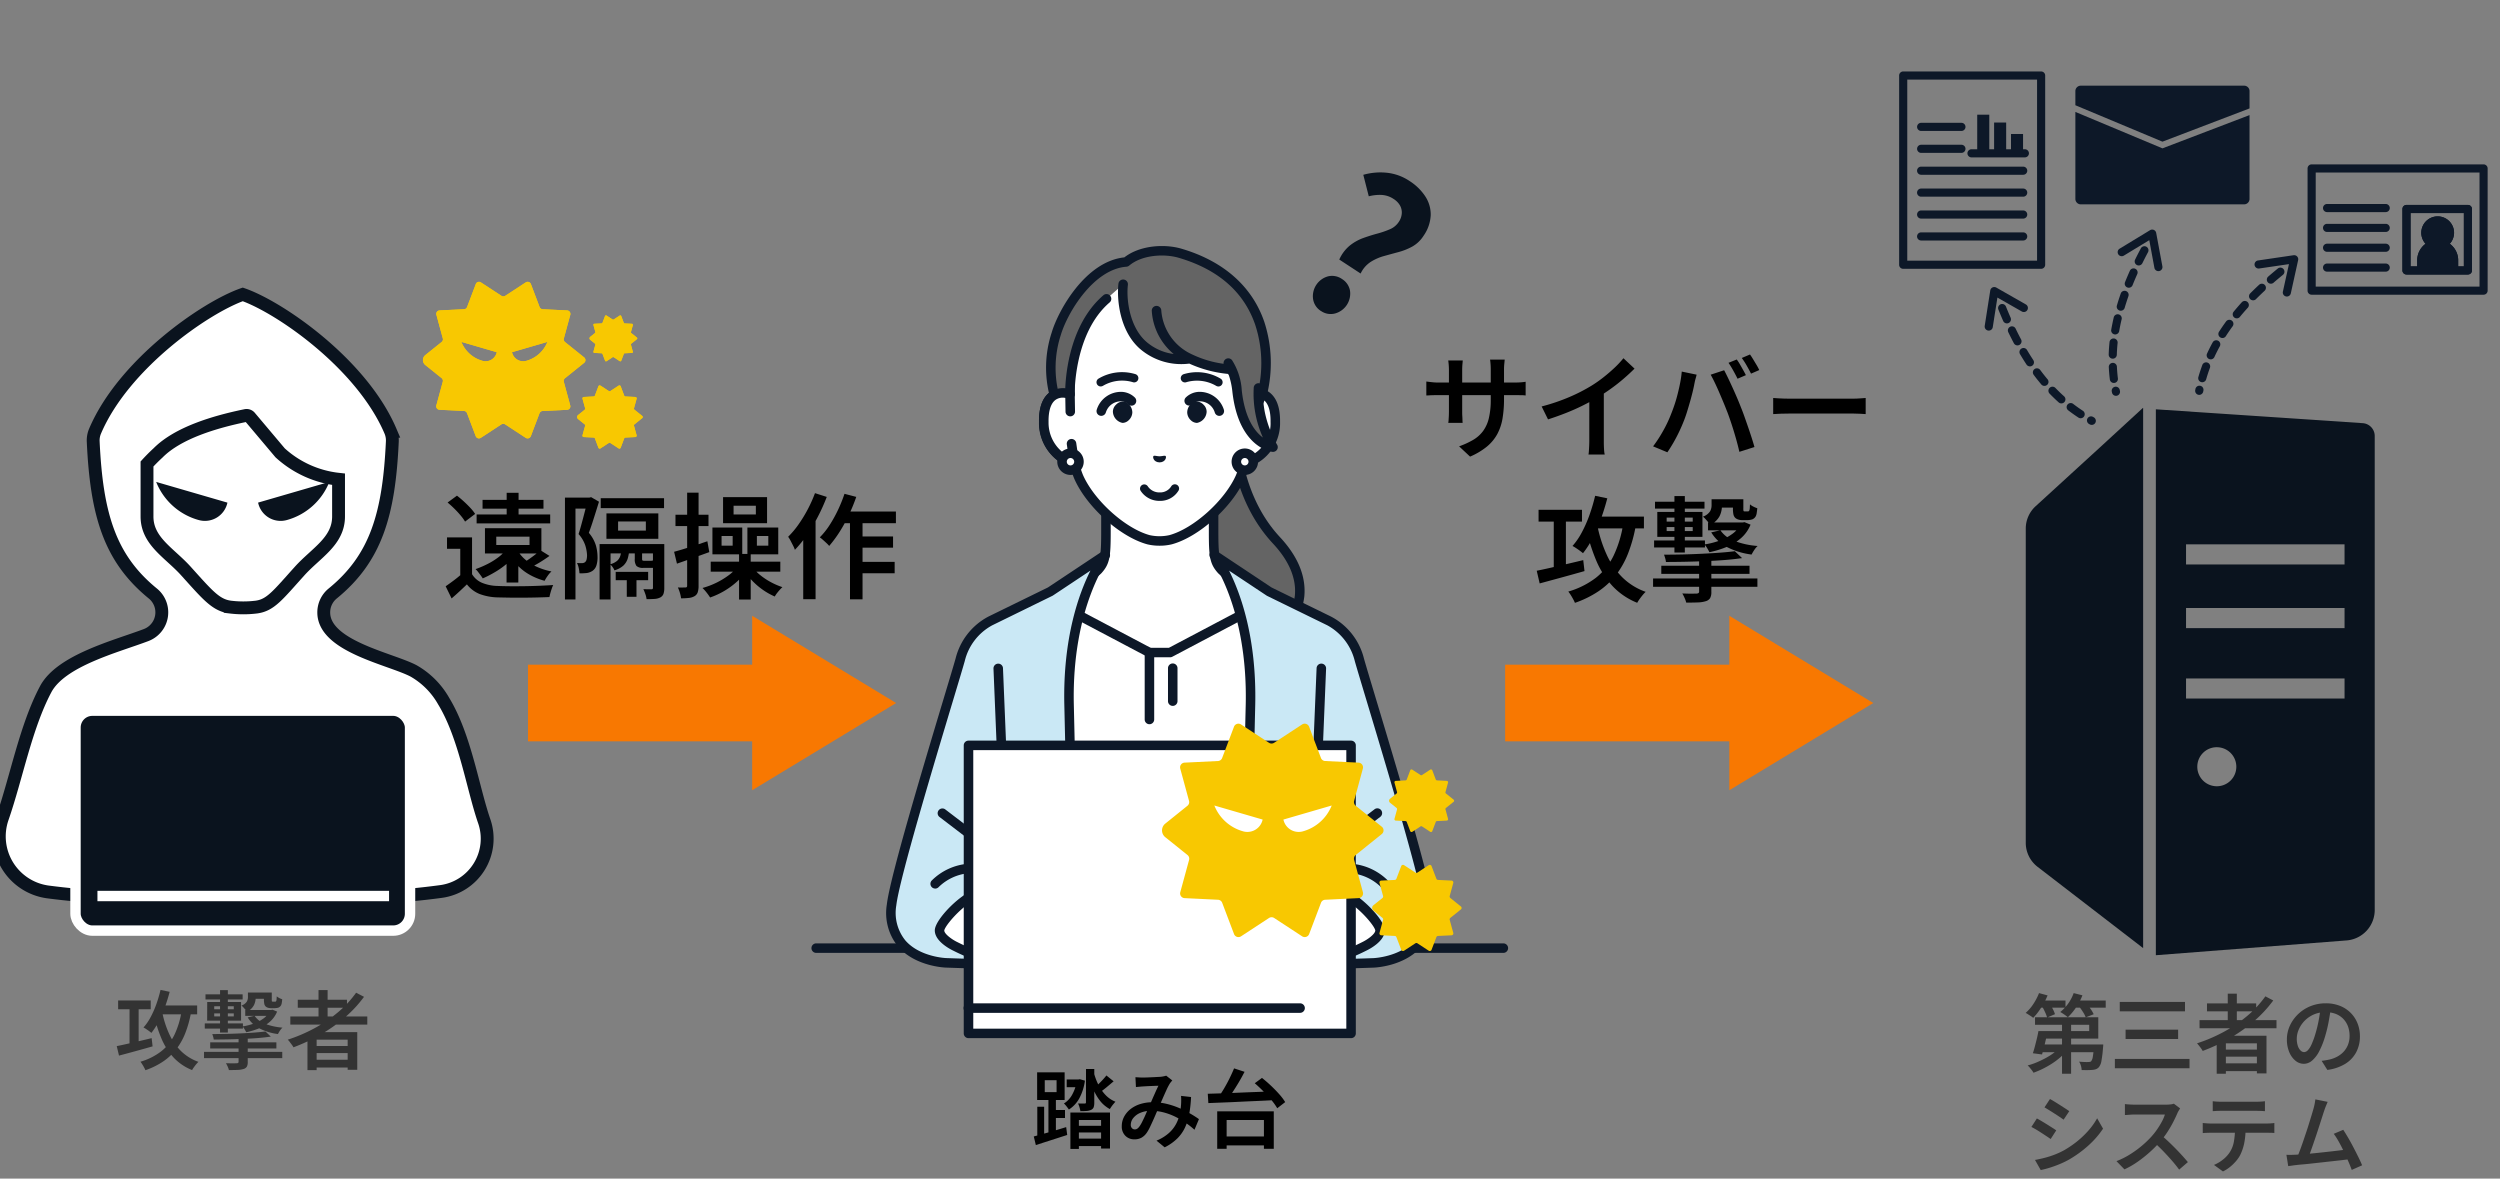 <svg xmlns="http://www.w3.org/2000/svg" xmlns:xlink="http://www.w3.org/1999/xlink" width="350" height="165" viewBox="0 0 350 165"><rect x="0" y="0" width="350" height="165" fill="#808080" stroke="none"/><defs><clipPath id="a"><rect width="350" height="165" transform="translate(550 151)" fill="#fff" stroke="#707070" stroke-width="1"/></clipPath><clipPath id="b"><rect width="349.271" height="153.996" fill="none"/></clipPath><clipPath id="c"><rect width="42.571" height="32.461" transform="translate(163.369 90.994)" fill="none"/></clipPath></defs><g transform="translate(-550 -151)" clip-path="url(#a)"><g transform="translate(549 161.004)"><g clip-path="url(#b)"><path d="M145.729,149.1q.576-.154,1.314-.36t1.572-.449q.834-.246,1.65-.5l.144,1.1-2.31.744q-1.158.372-2.082.672Zm.468-8.975h3.852V144H146.2Zm.024,4.811h.96v4.392h-.96Zm1.044-2.04h1.656v-1.668h-1.656Zm.516.888h1.044v5.437h-1.044Zm.54,1.608H150.1v1.128h-1.776Zm3.444-4.272h.216l.2-.035.708.2a7.25,7.25,0,0,1-.78,2.466,4.269,4.269,0,0,1-1.464,1.578c-.088-.128-.2-.277-.33-.445a2.875,2.875,0,0,0-.366-.4,3.269,3.269,0,0,0,1.182-1.283,5.7,5.7,0,0,0,.63-1.92Zm-1.428,0h1.788v1.08h-1.788Zm.516,4.633H156.4v5.04h-1.248V146.8h-3.108v4.044h-1.188Zm.48,3.647h4.524v1.044h-4.524Zm.1-1.788h4.452v.924h-4.452Zm1.608-7.956H154.2v4.692a2.017,2.017,0,0,1-.084.655.66.66,0,0,1-.348.365,1.706,1.706,0,0,1-.636.162q-.372.03-.876.03a4.142,4.142,0,0,0-.126-.546,3.678,3.678,0,0,0-.2-.534q.312.012.576.012h.36a.148.148,0,0,0,.168-.168ZM154.1,140a8.818,8.818,0,0,0,.636,1.788,5.9,5.9,0,0,0,1.014,1.481,3.937,3.937,0,0,0,1.41.966c-.072.08-.158.181-.258.3s-.2.244-.288.371-.17.249-.234.36a4.4,4.4,0,0,1-1.422-1.218,7.008,7.008,0,0,1-.978-1.776,14.205,14.205,0,0,1-.624-2.13Zm1.8.563,1.008.816q-.492.422-.99.834t-.918.7l-.744-.661q.264-.216.564-.509t.588-.607c.192-.208.356-.4.492-.576"/><path d="M159.961,140.806q.24.011.516.03c.184.012.336.017.456.017q.264,0,.612-.011c.232-.008.474-.019.726-.031s.488-.023.708-.036l.534-.029c.136-.017.272-.038.408-.066a3.313,3.313,0,0,0,.348-.09l.852.672q-.108.12-.2.234a1.8,1.8,0,0,0-.168.233,7.9,7.9,0,0,0-.468.907q-.264.58-.558,1.254t-.57,1.295q-.18.409-.378.871c-.132.307-.268.616-.408.923s-.274.594-.4.859a5.783,5.783,0,0,1-.384.683,2.275,2.275,0,0,1-.774.75,2.039,2.039,0,0,1-1,.235,1.737,1.737,0,0,1-1.254-.492,1.8,1.8,0,0,1-.51-1.357,2.775,2.775,0,0,1,.324-1.319,3.376,3.376,0,0,1,.9-1.069,4.281,4.281,0,0,1,1.368-.708,5.715,5.715,0,0,1,1.74-.252,8.256,8.256,0,0,1,2,.241,10.808,10.808,0,0,1,1.8.612,15.516,15.516,0,0,1,1.518.773q.684.4,1.152.739l-.624,1.488a11.808,11.808,0,0,0-2.64-1.8,8.686,8.686,0,0,0-1.632-.617,6.809,6.809,0,0,0-1.788-.234,3.709,3.709,0,0,0-1.548.294,2.44,2.44,0,0,0-.978.738,1.511,1.511,0,0,0-.33.912.663.663,0,0,0,.168.491.542.542,0,0,0,.4.168.584.584,0,0,0,.336-.1,1.314,1.314,0,0,0,.312-.324,3.872,3.872,0,0,0,.33-.546c.108-.212.22-.441.336-.689s.228-.5.336-.763.218-.51.33-.75l.45-1.025c.156-.357.308-.7.456-1.032s.286-.626.414-.882c-.12,0-.276,0-.468.011l-.606.025c-.212.008-.416.017-.612.029s-.362.023-.5.03-.282.021-.462.037-.346.032-.5.047Zm7.788,2.772a17.793,17.793,0,0,1-.252,2.34,7.941,7.941,0,0,1-.588,1.914,5.382,5.382,0,0,1-1.092,1.554,6.848,6.848,0,0,1-1.764,1.236l-1.14-.937a6.047,6.047,0,0,0,1.758-1.086,4.627,4.627,0,0,0,1.014-1.313,5.569,5.569,0,0,0,.486-1.368,9.075,9.075,0,0,0,.174-1.236c.016-.224.024-.445.024-.661s-.008-.416-.024-.6Z"/><path d="M170.089,143.122q.9-.025,2.01-.061t2.352-.09q1.242-.054,2.532-.1t2.538-.109l-.06,1.248q-1.248.072-2.52.126t-2.5.114q-1.224.062-2.31.1l-1.962.078Zm1.32,2.46h7.92v5.243h-1.38V146.8h-5.22v4.032h-1.32Zm2.364-6.013,1.464.48c-.248.489-.522.984-.822,1.489s-.6.981-.9,1.433-.59.855-.87,1.206l-1.152-.468a14.027,14.027,0,0,0,.834-1.253q.426-.715.8-1.471t.642-1.416M172,149.1h6.648v1.248H172Zm4.668-7.452,1.008-.744q.612.48,1.242,1.074t1.164,1.194a7.7,7.7,0,0,1,.846,1.117l-1.116.863a7.563,7.563,0,0,0-.8-1.128q-.51-.612-1.128-1.235t-1.218-1.141"/><path d="M286.462,129.029l1.2.324a10.391,10.391,0,0,1-.57,1.17,11.077,11.077,0,0,1-.7,1.086,8.684,8.684,0,0,1-.744.887,2.764,2.764,0,0,0-.313-.233c-.128-.084-.257-.168-.389-.252s-.25-.154-.354-.21a5.952,5.952,0,0,0,1.08-1.248,7.967,7.967,0,0,0,.792-1.524m2.94,7.559,1,.444a8.112,8.112,0,0,1-.948.979,10.059,10.059,0,0,1-1.164.876,13.27,13.27,0,0,1-1.285.731,10.937,10.937,0,0,1-1.319.559,2.878,2.878,0,0,0-.228-.349c-.1-.128-.2-.252-.3-.372a3.709,3.709,0,0,0-.288-.3,9.069,9.069,0,0,0,1.3-.444c.432-.183.85-.386,1.253-.605a8.977,8.977,0,0,0,1.117-.714,5.53,5.53,0,0,0,.87-.805m-3.036-2.243h1.3q-.108.552-.247,1.145t-.275,1.147c-.092.368-.183.7-.27.983l-1.285-.168q.146-.418.283-.948c.091-.351.184-.716.276-1.092s.166-.731.222-1.067m.708,0h6.4v-.876h-7.584v-1.057h8.856V135.4h-7.668Zm-.732-4.273h3.815v1h-3.815Zm.432,6.145h7.7V137.3H286.45Zm.084-5.364,1.032-.42a7.5,7.5,0,0,1,.468.786,4.429,4.429,0,0,1,.324.762l-1.1.467a5.159,5.159,0,0,0-.294-.767c-.14-.3-.283-.58-.426-.828m4.44-1.824,1.224.312a8.075,8.075,0,0,1-.895,1.7,8.189,8.189,0,0,1-1.145,1.368c-.08-.071-.185-.153-.312-.246s-.258-.181-.39-.269a3.36,3.36,0,0,0-.367-.216,5.641,5.641,0,0,0,1.111-1.177,5.917,5.917,0,0,0,.774-1.475m-1.633,3.635h1.272v7.656h-1.272Zm1.4-2.592h4.716v1H291.07Zm.948.781,1.056-.384a9.622,9.622,0,0,1,.588.768,4.817,4.817,0,0,1,.444.755l-1.116.433a4.21,4.21,0,0,0-.4-.769,9.426,9.426,0,0,0-.57-.8m2.124,5.364h1.3a4.119,4.119,0,0,1-.036.479,16.845,16.845,0,0,1-.222,1.836,1.8,1.8,0,0,1-.366.876,1.042,1.042,0,0,1-.39.271,1.83,1.83,0,0,1-.486.1c-.16.016-.378.027-.654.031s-.566,0-.871-.006a2.548,2.548,0,0,0-.107-.618,1.951,1.951,0,0,0-.252-.559q.4.037.75.049t.522,0a1.333,1.333,0,0,0,.24-.019.357.357,0,0,0,.168-.078,1.32,1.32,0,0,0,.24-.635,14.021,14.021,0,0,0,.168-1.573Z" fill="#333"/><path d="M297.082,138.244h10.452v1.309H297.082Zm.684-7.979H306.9v1.319h-9.132Zm.816,3.887h7.356v1.3h-7.356Z" fill="#333"/><path d="M318.154,129.484l1.1.576a17.193,17.193,0,0,1-2.748,2.947,22.148,22.148,0,0,1-3.385,2.369,25.7,25.7,0,0,1-3.743,1.752,2.631,2.631,0,0,0-.216-.342q-.144-.2-.3-.395c-.1-.132-.2-.243-.276-.331a22.2,22.2,0,0,0,3.738-1.6,19.414,19.414,0,0,0,3.276-2.226,14.812,14.812,0,0,0,2.55-2.748m-9.216,3.325h10.776v1.14H308.938Zm1.044-2.34h6.888v1.115h-6.888ZM311.338,135h6.972v5.268h-1.344V136.06h-4.344v4.26h-1.284Zm.708,1.944h5.447v.984h-5.447Zm0,1.92h5.447v1.092h-5.447Zm.84-9.756h1.271v4.332h-1.271Z" fill="#333"/><path d="M327.333,131.057q-.132.924-.317,1.95a19.225,19.225,0,0,1-.5,2.07,11.458,11.458,0,0,1-.817,2.076,4.337,4.337,0,0,1-1,1.32,1.794,1.794,0,0,1-1.17.456,1.826,1.826,0,0,1-1.164-.433,3.036,3.036,0,0,1-.87-1.206,4.468,4.468,0,0,1-.33-1.769,4.587,4.587,0,0,1,.42-1.933,5.309,5.309,0,0,1,1.158-1.619,5.394,5.394,0,0,1,1.729-1.11,5.639,5.639,0,0,1,2.141-.4,5.263,5.263,0,0,1,1.975.355,4.321,4.321,0,0,1,2.466,2.454,4.821,4.821,0,0,1,.336,1.8,4.7,4.7,0,0,1-.523,2.244,4.254,4.254,0,0,1-1.529,1.62,6.366,6.366,0,0,1-2.509.852l-.8-1.272c.224-.024.424-.053.6-.084s.345-.064.505-.1a4.218,4.218,0,0,0,1.086-.408,3.4,3.4,0,0,0,.893-.689,3.141,3.141,0,0,0,.607-.972,3.353,3.353,0,0,0,.221-1.242,3.8,3.8,0,0,0-.221-1.32,3.018,3.018,0,0,0-.654-1.05,2.951,2.951,0,0,0-1.05-.7,3.807,3.807,0,0,0-1.422-.247,4.018,4.018,0,0,0-3.775,2.449,3.222,3.222,0,0,0-.269,1.236,3.147,3.147,0,0,0,.155,1.062,1.56,1.56,0,0,0,.391.635.7.7,0,0,0,.473.21.767.767,0,0,0,.529-.263,2.9,2.9,0,0,0,.521-.823,11.488,11.488,0,0,0,.523-1.422,18.768,18.768,0,0,0,.456-1.841,18.483,18.483,0,0,0,.275-1.926Z" fill="#333"/><path d="M286.162,146.58q.3.156.672.378t.757.461l.725.457q.342.216.558.372l-.779,1.212c-.168-.12-.365-.254-.588-.4l-.715-.468q-.378-.246-.743-.463c-.244-.143-.463-.263-.655-.359Zm-.264,5.808q.673-.12,1.369-.3a12.4,12.4,0,0,0,1.379-.443,11.078,11.078,0,0,0,1.321-.612,13.858,13.858,0,0,0,1.884-1.29,12.762,12.762,0,0,0,1.578-1.524,9.715,9.715,0,0,0,1.17-1.662l.828,1.452a12.486,12.486,0,0,1-2.04,2.346,15.877,15.877,0,0,1-2.689,1.962,12.048,12.048,0,0,1-1.332.648q-.719.3-1.422.516a12.819,12.819,0,0,1-1.242.324Zm2.1-8.532q.288.156.66.384t.756.474l.727.468c.227.148.414.274.557.378l-.792,1.188c-.16-.112-.353-.244-.582-.4s-.466-.308-.714-.468-.492-.314-.732-.462-.455-.278-.648-.39Z" fill="#333"/><path d="M306.215,145.177c-.041.064-.1.164-.187.3a2.52,2.52,0,0,0-.2.384q-.24.564-.606,1.272a15.431,15.431,0,0,1-.828,1.409,11.532,11.532,0,0,1-.978,1.29,17.229,17.229,0,0,1-1.47,1.483,17.669,17.669,0,0,1-1.7,1.344,11.968,11.968,0,0,1-1.823,1.049l-1.117-1.151a10.9,10.9,0,0,0,1.884-.942,14.476,14.476,0,0,0,1.692-1.23,13.336,13.336,0,0,0,1.356-1.308,9.644,9.644,0,0,0,.774-.991,11.343,11.343,0,0,0,.655-1.073,5.54,5.54,0,0,0,.42-.984h-4.237c-.16,0-.332.006-.515.017l-.5.036c-.152.013-.268.019-.348.019v-1.536c.1.015.23.03.4.042s.346.022.522.03.324.012.444.012H304.2a5.681,5.681,0,0,0,.672-.036,2.343,2.343,0,0,0,.469-.1Zm-2.641,3.756q.48.384,1,.876t1.038,1.02q.516.528.954,1.014c.292.323.538.606.738.846l-1.224,1.056q-.432-.6-1.008-1.26t-1.212-1.321q-.636-.658-1.284-1.235Z" fill="#333"/><path d="M309.382,147.217l.552.047c.191.016.38.024.563.024h7.861c.128,0,.3-.006.5-.018s.392-.03.552-.053v1.4c-.143-.016-.313-.026-.51-.029s-.377-.007-.545-.007H310.5c-.176,0-.363.005-.563.012s-.384.02-.552.037Zm1.4-3.049q.289.036.613.054c.215.012.42.018.612.018h4.836q.286,0,.618-.018t.63-.054v1.392q-.3-.024-.624-.036c-.216-.008-.425-.012-.624-.012h-4.824c-.2,0-.412,0-.636.012s-.425.02-.6.036Zm4.6,3.78a10.394,10.394,0,0,1-.192,2.094,6.7,6.7,0,0,1-.577,1.686,4.473,4.473,0,0,1-.576.828,6.353,6.353,0,0,1-.821.8,5.206,5.206,0,0,1-1,.642l-1.261-.912a5.108,5.108,0,0,0,1.248-.738,4.23,4.23,0,0,0,.949-1.014,4.025,4.025,0,0,0,.6-1.548,11.572,11.572,0,0,0,.156-1.824Z" fill="#333"/><path d="M322.366,151.656c.28-.015.618-.038,1.014-.065s.822-.065,1.278-.109.924-.091,1.4-.144l1.4-.155q.684-.078,1.266-.151t.99-.132l.336,1.368c-.288.041-.639.084-1.05.132s-.856.1-1.332.151-.963.105-1.458.161l-1.452.162c-.473.053-.908.1-1.308.133s-.736.069-1.008.1c-.152.016-.325.038-.516.067s-.384.053-.576.077l-.252-1.584q.3.014.642.007c.228,0,.434-.011.618-.019m4.511-7.4c-.071.177-.149.366-.233.57s-.17.439-.258.7q-.108.324-.276.852t-.372,1.158c-.136.42-.279.853-.426,1.3s-.294.874-.438,1.29-.276.794-.4,1.134-.225.61-.312.81l-1.584.06c.1-.256.226-.567.366-.936s.286-.772.438-1.212.3-.889.456-1.35.3-.905.432-1.338.258-.828.366-1.187.193-.653.258-.876q.12-.444.174-.739c.036-.2.066-.389.09-.582Zm2.185,3.912q.324.492.7,1.135t.738,1.344q.366.7.684,1.349t.522,1.141l-1.453.647c-.127-.351-.291-.758-.491-1.218s-.414-.929-.642-1.41-.462-.931-.7-1.356a10.143,10.143,0,0,0-.684-1.068Z" fill="#333"/><path d="M211.469,123.4h-96.2a.666.666,0,0,1,0-1.332h96.2a.666.666,0,0,1,0,1.332" fill="#0d1828"/><path d="M173.834,49.148h-4.177l.775,31.871s6.346.52,9.1-1.552c2.1-1.576,6.488-7.046.186-13.813-6.415-6.889-5.88-16.5-5.88-16.5" fill="#646464"/><path d="M172.193,81.742c-1.021,0-1.731-.056-1.817-.062a.666.666,0,0,1,.109-1.328c.061.005,6.127.474,8.641-1.419a8.283,8.283,0,0,0,3.159-5.594c.21-2.395-.819-4.829-3.059-7.234-5.6-6.012-6.067-13.9-6.072-16.291h-3.5a.666.666,0,1,1-.042-1.332h4.219a.666.666,0,0,1,.666.666c0,.013,0,.025,0,.037-.005.093-.436,9.421,5.7,16.012,2.509,2.694,3.656,5.472,3.412,8.259A9.675,9.675,0,0,1,179.93,80c-1.988,1.5-5.564,1.746-7.736,1.746" fill="#0d1828"/><path d="M171.993,69.755c-.948-1.067-1.09-1.838-1.09-5.3V57.627l-7.535,4.44-7.535-4.44v6.832c0,3.459-.142,4.229-1.09,5.3s-8.445,5.78-8.445,5.78l10.938,11.072H169.5l10.937-11.075s-7.5-4.713-8.445-5.78" fill="#fff"/><path d="M169.5,87.276a.667.667,0,0,1-.474-1.134l10.357-10.486c-1.964-1.247-7.05-4.516-7.888-5.459-1.134-1.277-1.258-2.29-1.258-5.738V58.792l-6.531,3.845a.661.661,0,0,1-.676,0L156.5,58.789v5.667c0,3.447-.124,4.462-1.258,5.739-.837.943-5.924,4.212-7.887,5.458L157.711,86.14a.666.666,0,1,1-.937.947l-.011-.011L145.825,76a.665.665,0,0,1,.006-.942.7.7,0,0,1,.113-.09,90.344,90.344,0,0,0,8.3-5.658c.759-.855.922-1.367.922-4.854V57.627a.666.666,0,0,1,1-.574l7.2,4.241,7.2-4.241a.666.666,0,0,1,1.005.574v6.832c0,3.487.163,4,.921,4.854a89.983,89.983,0,0,0,8.3,5.658.667.667,0,0,1,.208.919.641.641,0,0,1-.089.113L169.975,87.078a.663.663,0,0,1-.473.2" fill="#0d1828"/><path d="M175.876,45.193V38.74a11.05,11.05,0,0,0-1.361-5.325c-1.713-3.116-5.17-7.483-11.128-7.508h-.1c-5.959.025-9.418,4.392-11.129,7.508a11.062,11.062,0,0,0-1.361,5.325v6.453c-1.388-.526-3.733-.184-3.667,3.883a5.676,5.676,0,0,0,4.271,5.732,11.878,11.878,0,0,0,.617,1.959c1.658,3.762,6.157,7.814,9.779,8.793a7.02,7.02,0,0,0,3.08,0c3.623-.982,8.122-5.031,9.78-8.793a11.971,11.971,0,0,0,.616-1.959,5.674,5.674,0,0,0,4.272-5.732c.068-4.067-2.28-4.409-3.668-3.883" fill="#fff"/><path d="M163.337,66.395a7.259,7.259,0,0,1-1.713-.193c-3.806-1.031-8.483-5.23-10.219-9.168a11.9,11.9,0,0,1-.554-1.658,6.461,6.461,0,0,1-4.392-6.29c-.033-2.044.5-3.464,1.572-4.22a3.078,3.078,0,0,1,2.1-.514V38.739a11.752,11.752,0,0,1,1.439-5.646c1.605-2.921,5.259-7.825,11.709-7.853h.11c6.451.028,10.106,4.935,11.709,7.853a11.764,11.764,0,0,1,1.44,5.646v5.614a3.073,3.073,0,0,1,2.1.513c1.076.754,1.6,2.176,1.571,4.22a6.462,6.462,0,0,1-4.392,6.291,11.818,11.818,0,0,1-.548,1.65c-1.739,3.946-6.417,8.144-10.218,9.174a7.266,7.266,0,0,1-1.713.194M149.752,45.667a1.644,1.644,0,0,0-.96.289c-.685.48-1.028,1.555-1.005,3.108a5.035,5.035,0,0,0,3.688,5.082.666.666,0,0,1,.566.51,11.285,11.285,0,0,0,.582,1.85c1.566,3.554,5.933,7.488,9.341,8.412a6.385,6.385,0,0,0,2.738,0c3.41-.926,7.776-4.86,9.342-8.418a11.205,11.205,0,0,0,.579-1.841.667.667,0,0,1,.566-.51,5.036,5.036,0,0,0,3.688-5.081c.025-1.554-.322-2.629-1.005-3.108a1.954,1.954,0,0,0-1.761-.142.664.664,0,0,1-.9-.627V38.739a10.425,10.425,0,0,0-1.279-5c-1.787-3.255-5.068-7.139-10.547-7.163h-.1c-5.483.024-8.761,3.907-10.547,7.163a10.425,10.425,0,0,0-1.279,5v6.452a.665.665,0,0,1-.666.666.657.657,0,0,1-.236-.043,2.376,2.376,0,0,0-.8-.148" fill="#0d1828"/><path d="M177.412,47.777c-.092-.583-.152-1.088-.191-1.52l.511-1.117c1.058-3.993,1.816-15.768-11.523-19.687-2.159-.634-5.535-.47-7.543,1.222-5.183.381-8.924,7.114-9.8,10.075a15.246,15.246,0,0,0-.27,8.55l.831,2.273,1.365-2.378s-.188-8.816,5.145-13.378l2.3-2.017c-.219,1.907.1,6.192,2.807,8.551a8.231,8.231,0,0,0,6.555,1.863,15.889,15.889,0,0,0,5.625,1.5,3.886,3.886,0,0,1,.392.468,10.9,10.9,0,0,1,.561,2.528c.812,7.444,5.036,7.894,5.036,7.894a16.469,16.469,0,0,1-1.808-4.824" fill="#646464"/><path d="M178,35.052c-1.7-4.968-5.713-8.508-11.6-10.239-2.354-.692-5.813-.485-7.992,1.216-5.452.568-9.262,7.437-10.173,10.53a15.789,15.789,0,0,0-.257,8.966L148.8,47.8a.666.666,0,0,0,1.2.1l1.365-2.378a.662.662,0,0,0,.089-.342c0-.085-.124-8.551,4.911-12.858a.666.666,0,0,0-.865-1.012c-5.134,4.391-5.377,12.344-5.379,13.708l-.564.981-.336-.919a14.835,14.835,0,0,1,.279-8.143c.937-3.18,4.6-9.259,9.206-9.6a.669.669,0,0,0,.383-.159c1.788-1.508,4.9-1.687,6.926-1.093,5.537,1.628,9.142,4.787,10.719,9.393a17.292,17.292,0,0,1,.363,9.431l-.151.33a19.108,19.108,0,0,1,.532,2.037l.854-1.864a.854.854,0,0,0,.038-.107A18.692,18.692,0,0,0,178,35.051" fill="#0d1828"/><path d="M179.795,52.265a15.9,15.9,0,0,1-1.725-4.592,13.562,13.562,0,0,1-.225-3.274.666.666,0,0,0-1.321-.173,15.06,15.06,0,0,0,1.282,7.027c-1.119-.83-2.528-2.649-2.96-6.618a8.841,8.841,0,0,0-1.359-4.214.664.664,0,0,0-1.182.506,14.825,14.825,0,0,1-4.382-1.3c-.015-.008-.032-.014-.048-.021a.272.272,0,0,1-.029-.014,7.349,7.349,0,0,1-4.269-6.184.667.667,0,0,0-1.329.1,8.527,8.527,0,0,0,3.065,6.047,7.277,7.277,0,0,1-3.827-1.713c-2.33-2.034-2.823-5.882-2.582-7.973a.666.666,0,0,0-1.324-.152c-.234,2.039.1,6.572,3.031,9.129A8.863,8.863,0,0,0,167.5,40.9a17.047,17.047,0,0,0,5.408,1.444l.118.149a10.375,10.375,0,0,1,.5,2.283c.86,7.886,5.433,8.463,5.627,8.483a.532.532,0,0,0,.069,0,.666.666,0,0,0,.576-1" fill="#0d1828"/><path d="M150.837,47.6l-.04-2.406c-1.389-.525-3.734-.184-3.668,3.884a5.679,5.679,0,0,0,4.272,5.732l-.392-2.7Z" fill="#fff"/><path d="M151.4,55.474a.752.752,0,0,1-.082,0c-1.919-.239-4.791-2.434-4.856-6.382-.032-2.043.5-3.463,1.572-4.219a3.222,3.222,0,0,1,3-.3.663.663,0,0,1,.43.611l.04,2.406a.666.666,0,1,1-1.331.059c0-.013,0-.025,0-.037l-.031-1.908a1.769,1.769,0,0,0-1.339.255c-.685.479-1.028,1.554-1.005,3.108a5.317,5.317,0,0,0,2.795,4.791l-.24-1.658a.666.666,0,0,1,1.318-.191l.392,2.7a.667.667,0,0,1-.564.755.759.759,0,0,1-.1.007" fill="#0d1828"/><path d="M176.459,54.635a1.184,1.184,0,1,1-1.184-1.184h0a1.185,1.185,0,0,1,1.183,1.185" fill="#fff"/><path d="M175.275,56.486h0a1.851,1.851,0,1,1,1.851-1.851,1.851,1.851,0,0,1-1.851,1.851m0-2.368a.518.518,0,1,0,.517.517.52.52,0,0,0-.517-.517" fill="#0d1828"/><path d="M152.055,54.635a1.183,1.183,0,1,1-1.184-1.184,1.184,1.184,0,0,1,1.184,1.184" fill="#fff"/><path d="M150.87,56.486h0a1.851,1.851,0,1,1,1.851-1.851,1.851,1.851,0,0,1-1.851,1.851m0-2.368a.518.518,0,1,0,.517.517.52.52,0,0,0-.517-.517" fill="#0d1828"/><path d="M147.2,89.707,149.47,74.77l12.454,6.58h2.891l12.454-6.58,2.271,14.937-.062,33.028H147.437Z" fill="#fff"/><path d="M179.474,123.4H147.437a.668.668,0,0,1-.667-.662l-.237-33.027a.618.618,0,0,1,.007-.1l2.271-14.936a.667.667,0,0,1,.759-.559.69.69,0,0,1,.211.07l12.307,6.5h2.562l12.307-6.5a.665.665,0,0,1,.9.278.656.656,0,0,1,.07.211L180.2,89.608a.7.7,0,0,1,.007.1l-.061,33.028a.666.666,0,0,1-.667.665M148.1,122.07h30.715l.06-32.313L176.748,75.8l-11.625,6.14a.675.675,0,0,1-.311.077h-2.891a.675.675,0,0,1-.311-.077L149.985,75.8,147.86,89.756Z" fill="#0d1828"/><path d="M165.185,88.822a.666.666,0,0,1-.666-.666V83.567a.666.666,0,0,1,1.332-.043v4.632a.667.667,0,0,1-.667.666" fill="#0d1828"/><path d="M161.922,91.388a.666.666,0,0,1-.666-.666V81.348a.666.666,0,0,1,1.332,0v9.375a.667.667,0,0,1-.667.666" fill="#0d1828"/><path d="M155.749,67.7l-7.7,5.12-8.37,4.094a8.461,8.461,0,0,0-4.25,5.454c-1.125,3.99-9.076,29.6-9.6,34.314-.878,7.849,7.629,8.112,7.629,8.112s7.09.261,7.763.107a9.6,9.6,0,0,0,3.469-2.168l6.693,0s-.281-16.094-.707-34.16c-.291-14.033,5.081-20.879,5.081-20.879" fill="#cae8f5"/><path d="M139.779,125.614c-1.972,0-5.149-.11-6.352-.154-.17-.006-4.284-.164-6.684-2.932a7.408,7.408,0,0,1-1.583-5.92c.415-3.721,5.168-19.539,8.008-28.992.763-2.536,1.366-4.545,1.616-5.432a9.1,9.1,0,0,1,4.609-5.876l8.319-4.07,7.669-5.1a.666.666,0,0,1,.891.965c-.055.069-5.221,6.865-4.939,20.454.42,17.861.7,34,.706,34.163a.666.666,0,0,1-.654.678h-.012l-6.432-.006a9.54,9.54,0,0,1-3.581,2.151,11.16,11.16,0,0,1-1.583.064m13.888-55.73-5.254,3.491a.629.629,0,0,1-.076.044l-8.368,4.1-.03.014a7.755,7.755,0,0,0-3.872,5.022c-.252.9-.857,2.908-1.622,5.453-2.641,8.791-7.558,25.154-7.961,28.754a6.141,6.141,0,0,0,1.266,4.9c2.022,2.33,5.689,2.472,5.723,2.472,3.38.125,7.144.206,7.6.122a8.71,8.71,0,0,0,3.149-2,.666.666,0,0,1,.463-.187l6.014,0c-.058-3.249-.323-17.692-.694-33.479-.194-9.328,2.056-15.509,3.663-18.711" fill="#0d1828"/><path d="M141.772,109.026a.666.666,0,0,1-.665-.639L140.087,83.6a.666.666,0,0,1,1.331-.055l1.02,24.792a.666.666,0,0,1-.638.693Z" fill="#0d1828"/><path d="M140.21,110.069a.663.663,0,0,1-.4-.137l-7.3-5.574a.667.667,0,0,1,.809-1.059l7.3,5.574a.666.666,0,0,1-.4,1.195" fill="#0d1828"/><path d="M131.926,114.394a.665.665,0,0,1-.474-1.133,8.145,8.145,0,0,1,5.119-2.342,9.279,9.279,0,0,1,4.537,1.112.666.666,0,1,1-.652,1.162c-.015-.009-.029-.017-.043-.027a8.108,8.108,0,0,0-3.841-.915A6.907,6.907,0,0,0,132.4,114.2a.662.662,0,0,1-.473.2" fill="#0d1828"/><path d="M140.027,114.588c1.618.236,5.887,1.3,7.246,1.059a30.649,30.649,0,0,0,3.508-.978s2.653-1.234,3.9-.645c1.941.919,4.188,3.859,4.188,3.859s.522,1.138,1.535,3.29,1.028,3.267.022,3.573-1.886-.767-2.631-2.105-1.513-2.653-1.513-2.653l-3.056-2.5-.43.216,2.456,2.608s2.148,5.065.685,5.806c-.93.47-1.955-.763-1.955-.763a1.5,1.5,0,0,1-.9,1.25,1.975,1.975,0,0,1-1.713-.439,1.674,1.674,0,0,1-1.1.943c-.963.321-1.854-.964-2.806-2.125a17.587,17.587,0,0,0-1.425-1.577l-2.566.754a9.037,9.037,0,0,1-4.93-.1,26.682,26.682,0,0,1-3.8-1.571s-2.215-1.053-2.215-2.237,4.309-5.992,7.488-5.667" fill="#fff"/><path d="M149.952,127.836c-1.047,0-1.89-1.048-2.708-2.066-.1-.12-.193-.24-.291-.36-.48-.589-.865-1.006-1.1-1.251l-2.186.639a9.672,9.672,0,0,1-5.318-.1,27.082,27.082,0,0,1-3.893-1.61c-.459-.219-2.584-1.318-2.584-2.833,0-.956,1.39-2.646,2.681-3.813,1.145-1.034,3.389-2.737,5.541-2.517l.028,0c.49.069,1.185.211,1.988.371a23.249,23.249,0,0,0,5.044.691,29.7,29.7,0,0,0,3.377-.941c.562-.259,3.007-1.3,4.436-.628,2.063.978,4.335,3.932,4.431,4.057a.628.628,0,0,1,.076.127c.006.011.534,1.161,1.532,3.283.808,1.713,1.016,2.826.674,3.6a1.624,1.624,0,0,1-1.06.9c-1.76.536-2.956-1.61-3.407-2.418-.269-.48-.542-.966-.78-1.383.122.367.246.773.355,1.191.205.8.843,3.237-.549,3.943a1.95,1.95,0,0,1-1.975-.23,1.941,1.941,0,0,1-.949.748,2.217,2.217,0,0,1-1.75-.157,2.572,2.572,0,0,1-1.076.668,1.7,1.7,0,0,1-.533.089m-3.907-5.093a.666.666,0,0,1,.454.179,18.1,18.1,0,0,1,1.486,1.645l.3.369c.6.754,1.358,1.69,1.782,1.548a1.089,1.089,0,0,0,.675-.527.634.634,0,0,1,.436-.439.663.663,0,0,1,.626.148c.151.124.675.459,1.049.32a.839.839,0,0,0,.464-.671.666.666,0,0,1,1.176-.379c.216.255.807.764,1.144.594.092-.047.338-.591-.137-2.407a21.275,21.275,0,0,0-.819-2.438l-2.372-2.519a.666.666,0,0,1,.187-1.052l.43-.215a.666.666,0,0,1,.719.08l3.056,2.5a.668.668,0,0,1,.154.181c.008.013.78,1.336,1.52,2.664.513.919,1.25,1.976,1.855,1.791.183-.055.214-.126.231-.164.075-.168.159-.746-.661-2.489-.863-1.832-1.376-2.943-1.508-3.221-.315-.4-2.269-2.833-3.9-3.605-.667-.316-2.352.188-3.336.646a.469.469,0,0,1-.069.026,31.056,31.056,0,0,1-3.608,1,20.427,20.427,0,0,1-5.537-.7c-.779-.155-1.452-.29-1.907-.357-2.81-.274-6.657,4.22-6.741,5.016,0,.48,1.085,1.269,1.835,1.625l.023.011a26.176,26.176,0,0,0,3.688,1.526,8.367,8.367,0,0,0,4.532.1l2.577-.754a.65.65,0,0,1,.187-.027" fill="#0d1828"/><path d="M153.98,126.027a.666.666,0,0,1-.617-.417l-1.425-3.529-2.9-3.2a.666.666,0,0,1,.987-.895l2.982,3.29a.648.648,0,0,1,.124.2l1.469,3.64a.665.665,0,0,1-.617.915" fill="#0d1828"/><path d="M151.372,126.837a.668.668,0,0,1-.6-.367l-1.614-3.209-2.994-2.9a.667.667,0,1,1,.926-.959l3.075,2.978a.669.669,0,0,1,.132.18l1.665,3.31a.667.667,0,0,1-.295.895.674.674,0,0,1-.3.071" fill="#0d1828"/><path d="M146.044,124.075a.669.669,0,0,1-.422-.151l-1.656-1.36a.666.666,0,0,1,.845-1.028l1.656,1.359a.666.666,0,0,1-.423,1.181" fill="#0d1828"/><path d="M164.2,53.855c-.119-.136-.44.016-.862.025-.422-.01-.744-.164-.862-.026s.019.854.861.876c.843-.021.986-.731.863-.875" fill="#0d1828"/><path d="M155.109,44.1a.592.592,0,0,1-.311-1.1,6.448,6.448,0,0,1,5.166-.623.592.592,0,0,1-.366,1.127l-.045-.017a5.287,5.287,0,0,0-4.133.521.587.587,0,0,1-.31.088" fill="#0d1828"/><path d="M171.568,44.1a.593.593,0,0,1-.31-.088,5.331,5.331,0,0,0-4.133-.521.592.592,0,1,1-.456-1.093.333.333,0,0,1,.044-.017,6.451,6.451,0,0,1,5.167.623.592.592,0,0,1-.311,1.1" fill="#0d1828"/><path d="M163.361,60.119a3.129,3.129,0,0,1-2.69-1.439.592.592,0,0,1,1.028-.586,1.949,1.949,0,0,0,1.661.842,1.822,1.822,0,0,0,1.6-.832.6.6,0,0,1,.8-.238.59.59,0,0,1,.246.792,2.993,2.993,0,0,1-2.65,1.462Z" fill="#0d1828"/><path d="M157.231,46.666a1.452,1.452,0,0,1,.977-.468,1.134,1.134,0,0,1,.775.329,1.7,1.7,0,0,1,.543,1.192,1.555,1.555,0,0,1-.513,1.113,1.272,1.272,0,0,1-.834.37h-.03a1.67,1.67,0,0,1-1.343-1.553,1.349,1.349,0,0,1,.422-.983" fill="#0d1828"/><path d="M155.179,48.217a.666.666,0,0,1-.665-.666.676.676,0,0,1,.021-.167,3.554,3.554,0,0,1,3.514-2.527,2.78,2.78,0,0,1,1.835.8.666.666,0,0,1-.948.936,1.466,1.466,0,0,0-.887-.406,2.2,2.2,0,0,0-2.226,1.54.672.672,0,0,1-.643.489" fill="#0d1828"/><path d="M169.506,46.666a1.453,1.453,0,0,0-.979-.467,1.126,1.126,0,0,0-.776.329,1.689,1.689,0,0,0-.542,1.191,1.55,1.55,0,0,0,.512,1.114,1.274,1.274,0,0,0,.834.37h.031a1.671,1.671,0,0,0,1.342-1.553,1.348,1.348,0,0,0-.422-.983" fill="#0d1828"/><path d="M171.708,48.22a.668.668,0,0,1-.645-.5,2.194,2.194,0,0,0-2.224-1.535,1.47,1.47,0,0,0-.892.408.666.666,0,0,1-.946-.937,2.778,2.778,0,0,1,1.834-.8,3.557,3.557,0,0,1,3.515,2.528.667.667,0,0,1-.478.813.635.635,0,0,1-.168.022" fill="#0d1828"/><path d="M170.988,67.7l7.7,5.12,8.37,4.094a8.461,8.461,0,0,1,4.25,5.454c1.125,3.99,9.076,29.6,9.6,34.314.878,7.849-7.629,8.112-7.629,8.112s-7.09.261-7.762.107a9.6,9.6,0,0,1-3.47-2.168l-6.693,0s.281-16.094.707-34.16c.291-14.033-5.081-20.879-5.081-20.879" fill="#cae8f5"/><path d="M186.959,125.614a11.181,11.181,0,0,1-1.584-.064,9.555,9.555,0,0,1-3.581-2.151l-6.432.006a.666.666,0,0,1-.666-.666v-.012c0-.161.286-16.3.707-34.165.283-13.635-4.886-20.385-4.939-20.451a.666.666,0,0,1,.891-.966l7.669,5.1,8.319,4.07a9.1,9.1,0,0,1,4.61,5.876c.25.887.853,2.893,1.616,5.433,2.84,9.451,7.593,25.268,8.008,28.988a7.411,7.411,0,0,1-1.583,5.92c-2.4,2.769-6.511,2.926-6.688,2.932-1.2.044-4.376.153-6.348.153m-4.9-3.546a.666.666,0,0,1,.463.187,8.745,8.745,0,0,0,3.153,2c.448.081,4.213,0,7.588-.123.04,0,3.72-.152,5.732-2.478a6.146,6.146,0,0,0,1.261-4.9c-.4-3.6-5.319-19.962-7.961-28.753-.765-2.545-1.37-4.556-1.622-5.454a7.813,7.813,0,0,0-3.872-5.023l-.029-.013L178.4,73.421a.577.577,0,0,1-.076-.044l-5.254-3.49c1.61,3.2,3.857,9.381,3.664,18.711-.372,15.789-.636,30.232-.7,33.481l6.015-.005Z" fill="#0d1828"/><path d="M184.968,109.026h-.028a.666.666,0,0,1-.638-.693l1.02-24.792a.666.666,0,0,1,1.331.055l-1.02,24.792a.667.667,0,0,1-.665.639" fill="#0d1828"/><path d="M186.528,110.069a.666.666,0,0,1-.4-1.195l7.3-5.575a.666.666,0,0,1,.808,1.059l-7.3,5.575a.67.67,0,0,1-.4.137" fill="#0d1828"/><path d="M194.815,114.394a.668.668,0,0,1-.474-.2,6.9,6.9,0,0,0-4.171-1.946,8.1,8.1,0,0,0-3.844.918.666.666,0,0,1-.693-1.138,9.289,9.289,0,0,1,4.537-1.111,8.145,8.145,0,0,1,5.119,2.342.665.665,0,0,1-.474,1.133" fill="#0d1828"/><path d="M186.714,114.588c-1.619.236-5.888,1.3-7.247,1.059a30.65,30.65,0,0,1-3.508-.978s-2.653-1.234-3.9-.645c-1.94.919-4.188,3.859-4.188,3.859s-.522,1.138-1.535,3.29-1.028,3.267-.021,3.573,1.886-.767,2.63-2.105,1.513-2.653,1.513-2.653l3.056-2.5.43.216-2.456,2.608s-2.147,5.065-.685,5.806c.93.47,1.956-.763,1.956-.763a1.5,1.5,0,0,0,.9,1.25,1.975,1.975,0,0,0,1.713-.439,1.674,1.674,0,0,0,1.1.943c.963.321,1.854-.964,2.806-2.125a17.585,17.585,0,0,1,1.425-1.577l2.565.754a9.037,9.037,0,0,0,4.93-.1,26.8,26.8,0,0,0,3.8-1.571s2.215-1.053,2.215-2.237-4.308-5.992-7.488-5.667" fill="#fff"/><path d="M176.785,127.835a1.7,1.7,0,0,1-.533-.089,2.588,2.588,0,0,1-1.076-.668,2.217,2.217,0,0,1-1.75.157,1.941,1.941,0,0,1-.949-.748,1.947,1.947,0,0,1-1.975.229c-1.4-.705-.76-3.142-.549-3.943.109-.417.234-.822.355-1.19-.238.417-.512.9-.78,1.382-.4.72-1.4,2.5-2.853,2.5a1.923,1.923,0,0,1-.554-.085,1.622,1.622,0,0,1-1.061-.9c-.342-.771-.137-1.88.674-3.6,1-2.125,1.527-3.272,1.532-3.283a.678.678,0,0,1,.076-.127c.1-.126,2.369-3.079,4.432-4.056,1.428-.676,3.873.368,4.436.627a29.436,29.436,0,0,0,3.377.941,23.3,23.3,0,0,0,5.043-.69c.806-.161,1.5-.3,1.988-.371l.029,0c2.153-.22,4.4,1.483,5.541,2.518,1.291,1.165,2.68,2.856,2.68,3.813,0,1.514-2.125,2.613-2.583,2.832a27.129,27.129,0,0,1-3.893,1.61,9.664,9.664,0,0,1-5.329.1l-2.176-.636c-.235.246-.616.662-1.1,1.251-.1.119-.2.24-.292.361-.818,1.017-1.661,2.065-2.707,2.065M176,125.957a1.087,1.087,0,0,0,.676.526c.424.137,1.177-.795,1.782-1.547q.149-.186.3-.37a18.081,18.081,0,0,1,1.486-1.645.666.666,0,0,1,.641-.152l2.566.754a8.442,8.442,0,0,0,4.542-.091,26.257,26.257,0,0,0,3.689-1.526l.023-.011c.769-.368,1.834-1.141,1.834-1.635-.083-.787-3.926-5.278-6.74-5-.455.068-1.128.2-1.907.357a20.4,20.4,0,0,1-5.537.695,30.854,30.854,0,0,1-3.608-1,.646.646,0,0,1-.069-.026c-.984-.458-2.673-.96-3.336-.646-1.634.773-3.585,3.2-3.9,3.6-.129.28-.642,1.391-1.508,3.221-.822,1.743-.735,2.321-.661,2.489.017.037.048.109.23.164.606.185,1.343-.872,1.855-1.792.741-1.328,1.512-2.651,1.52-2.664a.649.649,0,0,1,.154-.18l3.056-2.495a.666.666,0,0,1,.719-.08l.43.215a.664.664,0,0,1,.187,1.052l-2.371,2.519a20.9,20.9,0,0,0-.819,2.438c-.472,1.816-.226,2.36-.137,2.407.336.169.926-.338,1.144-.6a.667.667,0,0,1,1.175.382.83.83,0,0,0,.465.671c.373.137.9-.2,1.051-.323a.667.667,0,0,1,.626-.142.633.633,0,0,1,.433.436" fill="#0d1828"/><path d="M172.758,126.026a.665.665,0,0,1-.617-.916l1.468-3.639a.651.651,0,0,1,.125-.2l2.981-3.29a.666.666,0,0,1,.987.894l-2.9,3.2-1.425,3.53a.667.667,0,0,1-.618.417" fill="#0d1828"/><path d="M175.367,126.837a.667.667,0,0,1-.594-.966l1.665-3.31a.669.669,0,0,1,.132-.18l3.075-2.976a.667.667,0,0,1,.926.96l-2.994,2.9-1.614,3.21a.665.665,0,0,1-.6.366" fill="#0d1828"/><path d="M180.694,124.074a.666.666,0,0,1-.423-1.181l1.657-1.359a.666.666,0,0,1,.845,1.028l-1.657,1.359a.664.664,0,0,1-.422.152" fill="#0d1828"/><rect width="53.561" height="40.322" transform="translate(136.589 94.35)" fill="#fff"/><path d="M190.149,135.338H136.59a.666.666,0,0,1-.666-.666V94.35a.666.666,0,0,1,.666-.666h53.559a.666.666,0,0,1,.666.666v40.322a.666.666,0,0,1-.666.666m-52.891-1.332h52.227V95.015H137.258Z" fill="#0d1828"/><path d="M182.989,131.794h-46.4a.666.666,0,0,1-.043-1.332h46.444a.666.666,0,0,1,.043,1.332h-.043" fill="#0d1828"/></g><g clip-path="url(#c)"><path d="M194.449,106.763a.661.661,0,0,0,.1-.929.713.713,0,0,0-.1-.1L190.8,102.8a.66.66,0,0,1-.224-.688L191.8,97.6a.66.66,0,0,0-.463-.812.678.678,0,0,0-.142-.023l-4.674-.226a.661.661,0,0,1-.587-.425l-1.659-4.377a.661.661,0,0,0-.852-.383.67.67,0,0,0-.128.065l-3.915,2.565a.662.662,0,0,1-.725,0l-3.914-2.565a.662.662,0,0,0-.916.191.692.692,0,0,0-.065.127l-1.659,4.377a.66.66,0,0,1-.586.425l-4.674.226a.662.662,0,0,0-.629.693.69.69,0,0,0,.023.142l1.229,4.516a.659.659,0,0,1-.221.688L164.14,105.3a1.221,1.221,0,0,0-.187,1.717,1.181,1.181,0,0,0,.187.187l3.108,2.493a.661.661,0,0,1,.223.689L166.24,114.9a.66.66,0,0,0,.463.812.676.676,0,0,0,.143.022l4.674.227a.659.659,0,0,1,.586.425l1.659,4.376a.661.661,0,0,0,.853.384.67.67,0,0,0,.128-.065l3.914-2.565a.662.662,0,0,1,.725,0l3.915,2.565a.663.663,0,0,0,.98-.319l1.659-4.376a.661.661,0,0,1,.587-.425l4.674-.227a.659.659,0,0,0,.628-.69.636.636,0,0,0-.023-.144l-1.229-4.515a.661.661,0,0,1,.224-.689Zm-19.44-.389a6.078,6.078,0,0,1-4-3.607l6.76,1.967a2.182,2.182,0,0,1-2.586,1.685c-.06-.012-.119-.027-.178-.045m8.434,0a2.181,2.181,0,0,1-2.716-1.463,1.761,1.761,0,0,1-.045-.177l6.76-1.967a6.079,6.079,0,0,1-4,3.607" fill="#f8c801"/><path d="M199.442,112.154l1.581-1.036a.267.267,0,0,1,.37.077.211.211,0,0,1,.026.052l.671,1.767a.265.265,0,0,0,.237.172l1.887.091a.267.267,0,0,1,.254.279.281.281,0,0,1-.009.058l-.5,1.824a.267.267,0,0,0,.091.278l1.473,1.184a.267.267,0,0,1,.04.376.3.3,0,0,1-.04.04l-1.473,1.183a.268.268,0,0,0-.091.279l.5,1.823a.267.267,0,0,1-.188.328.262.262,0,0,1-.057.009l-1.887.091a.267.267,0,0,0-.237.172l-.671,1.768a.266.266,0,0,1-.345.154.306.306,0,0,1-.051-.026l-1.581-1.036a.268.268,0,0,0-.293,0l-1.581,1.036a.266.266,0,0,1-.369-.077.244.244,0,0,1-.026-.051L196.5,121.2a.267.267,0,0,0-.237-.172l-1.888-.091a.267.267,0,0,1-.245-.337l.5-1.823a.267.267,0,0,0-.089-.279l-1.255-1.006a.494.494,0,0,1-.075-.694.532.532,0,0,1,.075-.075l1.255-1.007a.267.267,0,0,0,.089-.279l-.5-1.823a.267.267,0,0,1,.187-.328.28.28,0,0,1,.058-.009l1.888-.091a.268.268,0,0,0,.237-.172l.671-1.768a.266.266,0,0,1,.343-.155.316.316,0,0,1,.052.026l1.581,1.037a.272.272,0,0,0,.293,0" fill="#f8c801"/><path d="M200.083,98.5l1.149-.754a.194.194,0,0,1,.269.056.162.162,0,0,1,.019.037l.487,1.285a.194.194,0,0,0,.172.125l1.371.069a.194.194,0,0,1,.185.2.185.185,0,0,1-.007.042l-.361,1.326a.193.193,0,0,0,.068.2l1.072.86a.2.2,0,0,1,.029.274.2.2,0,0,1-.029.029l-1.072.86a.2.2,0,0,0-.068.2l.361,1.325a.194.194,0,0,1-.136.238.2.2,0,0,1-.042.007l-1.371.068a.194.194,0,0,0-.172.125l-.487,1.285a.194.194,0,0,1-.25.113.2.2,0,0,1-.038-.02l-1.149-.754a.2.2,0,0,0-.213,0l-1.149.754a.2.2,0,0,1-.269-.055.271.271,0,0,1-.019-.038l-.487-1.285a.2.2,0,0,0-.172-.125l-1.371-.068a.193.193,0,0,1-.184-.2.155.155,0,0,1,.007-.043l.361-1.325a.2.2,0,0,0-.069-.2l-.911-.732a.357.357,0,0,1-.056-.5.33.33,0,0,1,.056-.056l.911-.733a.2.2,0,0,0,.069-.2l-.361-1.325a.193.193,0,0,1,.132-.24.213.213,0,0,1,.044-.007l1.371-.069a.193.193,0,0,0,.172-.124l.487-1.285a.193.193,0,0,1,.25-.113.27.27,0,0,1,.038.019l1.148.754a.194.194,0,0,0,.214,0" fill="#f8c801"/></g><g clip-path="url(#b)"><path d="M284.606,64v43.988a4.25,4.25,0,0,0,1.675,3.379l14.757,11.364V47.1l-.028.025V47.1l-6.04,5.552-8.956,8.19A4.248,4.248,0,0,0,284.606,64" fill="#0a131e"/><path d="M302.82,47.326v76.4l26.7-2.07a4.271,4.271,0,0,0,3.941-4.266V51.029a1.8,1.8,0,0,0-1.662-1.788L302.82,47.3Zm4.225,18.881h22.191v2.816H307.045ZM329.2,77.936H307.045V75.12h22.192v2.816ZM311.34,94.608a2.732,2.732,0,1,1-2.718,2.746v-.017a2.725,2.725,0,0,1,2.718-2.731M329.2,87.793H307.045V84.977h22.192v2.816Z" fill="#0a131e"/><path d="M294.2,49.359a.569.569,0,0,1-.622.057l-.1-.056a.569.569,0,0,1,.533-1.006l.018.011.089.048a.569.569,0,0,1,.233.77.581.581,0,0,1-.147.176m-1.558-.931a.568.568,0,0,1-.665.031c-.487-.319-.967-.659-1.427-1.013a.569.569,0,0,1,.686-.908l.007.007c.437.335.894.659,1.357.962a.569.569,0,0,1,.164.787.556.556,0,0,1-.122.134m-2.7-2.078a.568.568,0,0,1-.734-.022c-.428-.385-.851-.793-1.256-1.213a.569.569,0,1,1,.8-.809l.019.02c.386.4.789.789,1.2,1.156a.57.57,0,0,1,.042.8.523.523,0,0,1-.069.064M287.574,43.9a.57.57,0,0,1-.789-.079q-.248-.3-.493-.6c-.2-.246-.393-.5-.584-.761a.569.569,0,0,1,.913-.679c.186.251.375.5.563.734q.236.3.473.578a.569.569,0,0,1-.068.8h0l-.012.01m-2.035-2.737-.04.031a.569.569,0,0,1-.788-.161c-.311-.472-.62-.967-.918-1.472a.569.569,0,0,1,.98-.578c.288.488.587.968.888,1.424a.57.57,0,0,1-.121.758M283.8,38.228a.551.551,0,0,1-.088.057.569.569,0,0,1-.769-.235c-.265-.5-.528-1.017-.781-1.542A.569.569,0,0,1,283.186,36l.006.013c.247.511.5,1.017.759,1.5a.57.57,0,0,1-.148.712m-1.484-3.072a.57.57,0,0,1-.8-.1.591.591,0,0,1-.074-.123c-.228-.518-.451-1.051-.668-1.59a.569.569,0,1,1,1.056-.424c.212.527.432,1.051.654,1.556a.568.568,0,0,1-.165.673" fill="#0d1828"/><path d="M284.692,33.557a.569.569,0,0,1-.636.049l-3.42-1.951-.647,4.132a.569.569,0,1,1-1.128-.151l0-.024.774-4.948a.568.568,0,0,1,.648-.475.581.581,0,0,1,.2.068l4.137,2.36a.568.568,0,0,1,.072.939" fill="#0d1828"/><path d="M297.371,45.4l-.02,0a.568.568,0,0,1-.672-.441l-.023-.114a.569.569,0,1,1,1.109-.253l.006.028.022.108a.569.569,0,0,1-.421.668m-.294-1.8c-.023.005-.045.009-.068.012a.569.569,0,0,1-.634-.495c-.071-.577-.12-1.163-.145-1.744a.569.569,0,0,1,1.136-.051c.025.551.072,1.108.139,1.656a.569.569,0,0,1-.428.622m-.156-3.4a.568.568,0,0,1-.688-.417.557.557,0,0,1-.016-.152c.017-.575.057-1.161.116-1.743a.569.569,0,0,1,1.132.116c-.057.555-.094,1.114-.111,1.661a.568.568,0,0,1-.433.535m.346-3.391a.569.569,0,0,1-.688-.417.551.551,0,0,1-.008-.232c.1-.559.215-1.134.347-1.708a.568.568,0,1,1,1.114.227c0,.011,0,.022-.007.033-.13.55-.242,1.1-.335,1.635a.565.565,0,0,1-.424.457m.777-3.32a.568.568,0,0,1-.681-.713c.16-.542.339-1.1.532-1.651a.569.569,0,1,1,1.083.348.283.283,0,0,1-.009.027c-.187.536-.36,1.076-.514,1.6a.569.569,0,0,1-.411.392m1.123-3.221a.568.568,0,0,1-.663-.764c.21-.525.438-1.06.674-1.591a.569.569,0,0,1,1.048.443l-.009.021c-.231.517-.451,1.038-.657,1.55a.566.566,0,0,1-.393.341m1.39-3.115a.569.569,0,0,1-.646-.8c.248-.505.512-1.021.784-1.533a.569.569,0,1,1,1.037.468.529.529,0,0,1-.033.062c-.266.5-.524,1.009-.767,1.5a.564.564,0,0,1-.375.3" fill="#0d1828"/><path d="M303.308,27.939l-.03.007a.568.568,0,0,1-.663-.455h0l-.716-3.872-3.575,2.172a.569.569,0,0,1-.591-.972l4.279-2.6a.568.568,0,0,1,.781.191.553.553,0,0,1,.073.192l.868,4.683a.569.569,0,0,1-.424.655" fill="#0d1828"/><path d="M309,45.268a.568.568,0,0,1-.667-.449.558.558,0,0,1,0-.223l.024-.112a.569.569,0,1,1,1.121.193c0,.013-.005.025-.008.037l-.022.109a.571.571,0,0,1-.448.445m.428-1.768a.569.569,0,0,1-.668-.449.579.579,0,0,1,.011-.265c.159-.559.343-1.116.544-1.663a.569.569,0,1,1,1.072.38l-.005.015c-.192.518-.365,1.05-.517,1.579a.569.569,0,0,1-.437.4m1.182-3.2a.569.569,0,0,1-.667-.45.562.562,0,0,1,.041-.345c.24-.523.5-1.048.785-1.56a.569.569,0,1,1,1.007.53l-.009.017c-.268.489-.521.989-.749,1.487a.566.566,0,0,1-.408.321m1.639-2.989a.569.569,0,0,1-.589-.862c.307-.479.638-.964.984-1.435a.569.569,0,0,1,.935.649l-.016.022c-.33.454-.651.918-.945,1.378a.567.567,0,0,1-.369.252m2.009-2.755a.569.569,0,0,1-.551-.918c.358-.438.739-.879,1.133-1.313a.569.569,0,1,1,.843.764c-.381.42-.75.846-1.1,1.27a.567.567,0,0,1-.329.2m2.289-2.53a.569.569,0,0,1-.515-.958c.4-.4.814-.805,1.24-1.2a.569.569,0,1,1,.783.826l-.007.006c-.412.387-.823.782-1.208,1.171a.57.57,0,0,1-.294.158m2.493-2.328a.569.569,0,0,1-.483-.988c.426-.37.87-.743,1.318-1.108a.569.569,0,1,1,.735.868l-.016.013c-.44.359-.875.724-1.293,1.087a.562.562,0,0,1-.262.129" fill="#0d1828"/><path d="M321.27,31.5a.568.568,0,0,1-.665-.681l.848-3.845-4.141.607a.569.569,0,1,1-.173-1.124h.007l4.956-.73a.569.569,0,0,1,.638.685l-1.026,4.651a.569.569,0,0,1-.445.438" fill="#0d1828"/><path d="M303.743,10.765l-12.191-5.1V17.846a.76.76,0,0,0,.761.76h22.861a.76.76,0,0,0,.76-.76V6.108Z" fill="#0d1828"/><path d="M315.935,5.174V2.75a.76.76,0,0,0-.76-.76H292.312a.76.76,0,0,0-.76.76V4.729l12.191,5.1Z" fill="#0d1828"/><path d="M286.757,27.631H267.448a.568.568,0,0,1-.569-.568V.569A.569.569,0,0,1,267.448,0h19.309a.569.569,0,0,1,.569.569V27.062a.569.569,0,0,1-.569.569m-18.74-1.139h18.171V1.138H268.017Z" fill="#0d1828"/><path d="M284.247,14.464H269.958a.569.569,0,1,1,0-1.138h14.289a.569.569,0,1,1,0,1.138" fill="#0d1828"/><path d="M275.6,8.329h-5.639a.569.569,0,1,1,0-1.138H275.6a.569.569,0,0,1,0,1.138" fill="#0d1828"/><path d="M275.6,11.4h-5.639a.569.569,0,1,1,0-1.138H275.6a.569.569,0,0,1,0,1.138" fill="#0d1828"/><path d="M284.247,17.532H269.958a.569.569,0,0,1,0-1.138h14.289a.569.569,0,1,1,0,1.138" fill="#0d1828"/><path d="M284.247,20.6H269.958a.569.569,0,0,1,0-1.138h14.289a.569.569,0,1,1,0,1.138" fill="#0d1828"/><path d="M284.247,23.667H269.958a.569.569,0,0,1,0-1.138h14.289a.569.569,0,1,1,0,1.138" fill="#0d1828"/><rect width="1.689" height="5.151" transform="translate(277.811 6.053)" fill="#0d1828"/><rect width="1.689" height="4.053" transform="translate(280.175 7.151)" fill="#0d1828"/><rect width="1.689" height="2.449" transform="translate(282.54 8.755)" fill="#0d1828"/><path d="M284.481,12.03H277.01a.569.569,0,1,1,0-1.138h7.471a.569.569,0,1,1,0,1.138" fill="#0d1828"/><path d="M348.7,31.255H324.628a.569.569,0,0,1-.569-.569V13.578a.568.568,0,0,1,.569-.568H348.7a.568.568,0,0,1,.569.568V30.686a.569.569,0,0,1-.569.569M325.2,30.117h22.934V14.147H325.2Z" fill="#0d1828"/><path d="M346.509,28.426h-8.6a.569.569,0,0,1-.569-.569v-8.6a.569.569,0,0,1,.569-.569h8.6a.568.568,0,0,1,.569.569v8.6a.569.569,0,0,1-.569.569m-8.032-1.138h7.464V19.824h-7.464Z" fill="#0d1828"/><circle cx="1.725" cy="1.725" r="1.725" transform="translate(340.55 20.857)" fill="#0d1828"/><path d="M342.275,24.876a2.294,2.294,0,1,1,2.293-2.294,2.294,2.294,0,0,1-2.293,2.294m0-3.45a1.157,1.157,0,1,0,1.155,1.156,1.156,1.156,0,0,0-1.155-1.156" fill="#0d1828"/><path d="M344.572,27.593h-4.6V26.444a2.3,2.3,0,1,1,4.6-.013v1.162Z" fill="#0d1828"/><path d="M344.576,28.162h-4.6a.568.568,0,0,1-.568-.569V26.441a2.869,2.869,0,1,1,5.738,0v1.15a.569.569,0,0,1-.569.569m-4.031-1.138h3.463v-.581a1.731,1.731,0,1,0-3.463,0Z" fill="#0d1828"/><path d="M335,19.691H326.79a.568.568,0,0,1,0-1.137H335a.568.568,0,1,1,0,1.137" fill="#0d1828"/><path d="M335,22.471H326.79a.569.569,0,0,1,0-1.138H335a.569.569,0,1,1,0,1.138" fill="#0d1828"/><path d="M335,25.25H326.79a.569.569,0,0,1,0-1.138H335a.569.569,0,1,1,0,1.138" fill="#0d1828"/><path d="M335,28.029H326.79a.569.569,0,0,1,0-1.138H335a.569.569,0,1,1,0,1.138" fill="#0d1828"/><path d="M346.509,28.426h-8.6a.569.569,0,0,1-.569-.569v-8.6a.569.569,0,0,1,.569-.569h8.6a.568.568,0,0,1,.569.569v8.6a.569.569,0,0,1-.569.569m-8.032-1.138h7.464V19.824h-7.464Z" fill="#0d1828"/><circle cx="1.725" cy="1.725" r="1.725" transform="translate(340.55 20.857)" fill="#0d1828"/><path d="M342.275,24.876a2.294,2.294,0,1,1,2.293-2.294,2.294,2.294,0,0,1-2.293,2.294" fill="#0d1828"/><path d="M344.572,27.593h-4.6V26.444a2.3,2.3,0,1,1,4.6-.013v1.162Z" fill="#0d1828"/><path d="M344.576,28.161h-4.6a.568.568,0,0,1-.569-.568V26.441a2.869,2.869,0,0,1,5.739,0V27.59a.57.57,0,0,1-.569.57" fill="#0d1828"/><rect width="40.012" height="10.732" transform="translate(211.72 83.051)" fill="#f87801"/><path d="M263.255,88.418l-20.15-12.212V100.63Z" fill="#f87801"/><path d="M200.686,43.409l.384.048c.171.022.371.043.6.065s.467.031.712.031H212.91c.406,0,.741-.01,1.008-.031s.491-.048.672-.08v1.92a5.622,5.622,0,0,0-.648-.041c-.283,0-.621-.007-1.016-.007H202.382q-.384,0-.712.007t-.576.024c-.165.011-.3.017-.408.017Zm5.1-2.944c-.011.128-.027.313-.048.553s-.032.514-.032.823V47.6c0,.213,0,.428.016.647s.019.411.024.576.013.291.024.376h-2.016a2.334,2.334,0,0,0,.048-.376c.01-.165.021-.354.032-.568s.016-.432.016-.655V41.825q0-.32-.024-.671c-.016-.235-.04-.464-.072-.689Zm5.776,5.376a16.274,16.274,0,0,1-.208,2.736,7.1,7.1,0,0,1-.736,2.193,6.022,6.022,0,0,1-1.456,1.752,9.812,9.812,0,0,1-2.352,1.4l-1.536-1.439a11.541,11.541,0,0,0,1.984-.912,4.673,4.673,0,0,0,1.376-1.233,5.017,5.017,0,0,0,.808-1.808,11.064,11.064,0,0,0,.264-2.608V41.778c0-.321-.011-.606-.032-.857s-.043-.445-.064-.584h2.048c-.011.139-.029.334-.056.584a8.089,8.089,0,0,0-.04.857Z"/><path d="M216.83,46.9a27.457,27.457,0,0,0,3.888-1.321,23.963,23.963,0,0,0,3.1-1.591,17.685,17.685,0,0,0,1.656-1.161q.823-.646,1.56-1.343a13.3,13.3,0,0,0,1.248-1.336l1.552,1.456q-.72.719-1.568,1.447T226.5,44.434q-.919.656-1.864,1.231-.9.53-2.016,1.088t-2.376,1.057q-1.256.495-2.52.9Zm6.672-1.969,2.032-.512V51.65c0,.223,0,.466.008.727s.019.507.04.737a3.334,3.334,0,0,0,.08.519H223.39a5.218,5.218,0,0,0,.056-.519c.016-.23.029-.475.04-.737s.016-.5.016-.727Z"/><path d="M234.911,48.065q.271-.656.52-1.4t.447-1.536q.2-.792.352-1.576a14.5,14.5,0,0,0,.217-1.536l2.079.432q-.047.223-.128.5c-.053.182-.1.36-.135.536s-.067.328-.088.456q-.081.4-.224.992c-.1.4-.208.816-.336,1.264s-.262.9-.4,1.352-.282.872-.431,1.256c-.193.5-.416,1.024-.673,1.568s-.53,1.069-.823,1.576-.579.963-.856,1.368l-2-.832a18.588,18.588,0,0,0,1.416-2.184,17.708,17.708,0,0,0,1.064-2.232m7.9-.416q-.24-.624-.536-1.336t-.608-1.432q-.312-.72-.615-1.352t-.56-1.08l1.887-.624q.24.448.553,1.1t.639,1.368q.328.72.632,1.432t.528,1.3q.225.544.48,1.264t.52,1.488q.264.768.5,1.5t.392,1.3l-2.111.672c-.14-.608-.3-1.232-.481-1.872s-.376-1.281-.584-1.92-.419-1.242-.632-1.808m1.329-7.328a6.461,6.461,0,0,1,.439.672q.232.4.456.8c.149.266.277.507.384.72l-1.168.5c-.159-.33-.358-.706-.592-1.128s-.459-.786-.672-1.1Zm1.855-.7q.208.288.456.7t.481.8a6.9,6.9,0,0,1,.359.68l-1.151.5q-.257-.511-.609-1.128a10.484,10.484,0,0,0-.687-1.065Z"/><path d="M249.246,45.713c.182.011.413.027.7.048s.578.035.888.04.6.009.88.009h8.656c.385,0,.734-.014,1.049-.04s.573-.046.775-.057v2.256l-.792-.048c-.346-.02-.69-.031-1.032-.031H251.71c-.447,0-.9.008-1.352.023s-.824.035-1.112.056Z"/><path d="M216.142,69.9q.8-.159,1.864-.4t2.256-.52q1.193-.279,2.392-.568l.176,1.536q-1.632.465-3.3.92t-2.976.809Zm.256-8.528h6.08v1.648H216.4Zm2.128.736h1.7v7.968h-1.7Zm9.712,1.264,1.76.272a20.567,20.567,0,0,1-1.08,3.864,12.127,12.127,0,0,1-1.7,3.008,10.734,10.734,0,0,1-2.44,2.264,14.186,14.186,0,0,1-3.288,1.616,4.479,4.479,0,0,0-.24-.5q-.16-.3-.344-.592a4.334,4.334,0,0,0-.344-.488,11.758,11.758,0,0,0,3.88-1.944,8.861,8.861,0,0,0,2.456-3.072,15.953,15.953,0,0,0,1.344-4.424m-3.92-3.968,1.7.352q-.384,1.471-.9,2.9a23.9,23.9,0,0,1-1.144,2.648,12.229,12.229,0,0,1-1.36,2.136c-.1-.086-.235-.194-.416-.328s-.365-.262-.552-.384a5.12,5.12,0,0,0-.5-.3A9.691,9.691,0,0,0,222.47,64.5a17.611,17.611,0,0,0,1.064-2.424,25.32,25.32,0,0,0,.784-2.664m.32,4.208a18.42,18.42,0,0,0,1.3,4.032,10.791,10.791,0,0,0,2.184,3.168,8.864,8.864,0,0,0,3.272,2.033,4.389,4.389,0,0,0-.416.447q-.224.271-.432.56a4.727,4.727,0,0,0-.336.528,9.667,9.667,0,0,1-3.456-2.344,12.189,12.189,0,0,1-2.272-3.552,25.771,25.771,0,0,1-1.44-4.584Zm-.8-1.3h7.312v1.647h-7.312Z"/><path d="M232.43,70.977h14.607v1.168H232.43Zm.144-5.312h7.12v.977h-7.12Zm.128-5.424h6.928v.96H232.7Zm.32,1.424h6.32v3.488h-6.32Zm.56,7.536h12.352v1.136H233.582Zm10.3-2.032,1.008.96q-1.072.161-2.368.264t-2.7.159q-1.4.059-2.824.089t-2.767.032a2.708,2.708,0,0,0-.1-.512c-.06-.2-.115-.373-.168-.512q1.311,0,2.688-.032t2.711-.1q1.337-.065,2.5-.152t2.023-.2m-9.552-4.144h3.648v-.561h-3.648Zm0,1.328h3.648v-.561h-3.648Zm1.088-4.9h1.456v7.9h-1.456Zm3.456,8.24h1.712v5.168a1.735,1.735,0,0,1-.176.88,1.072,1.072,0,0,1-.624.431,4.1,4.1,0,0,1-1.112.168c-.442.017-.979.025-1.607.025a3.5,3.5,0,0,0-.225-.649,6.347,6.347,0,0,0-.32-.631c.277.01.555.018.832.024s.523,0,.736,0,.363-.008.448-.008a.492.492,0,0,0,.256-.08.27.27,0,0,0,.08-.224Zm1.744-7.792h1.456v.912a3.391,3.391,0,0,1-.328,1.432,2.837,2.837,0,0,1-1.336,1.24,2.259,2.259,0,0,0-.272-.393c-.128-.154-.258-.3-.392-.447a2.061,2.061,0,0,0-.344-.312,2,2,0,0,0,1.008-.752,1.745,1.745,0,0,0,.208-.816Zm4.08,3.248h.272l.256-.048.848.352a5.022,5.022,0,0,1-1.328,1.88,7.136,7.136,0,0,1-2,1.232,13.548,13.548,0,0,1-2.432.744,6.188,6.188,0,0,0-.312-.568,3.311,3.311,0,0,0-.376-.52,11.017,11.017,0,0,0,2.152-.552,6.942,6.942,0,0,0,1.784-.953,3.54,3.54,0,0,0,1.136-1.391Zm-4.576,0h4.944v1.1h-4.944Zm1.728,1.088a4.068,4.068,0,0,0,1.992,1.5,11.391,11.391,0,0,0,3.224.7,2.72,2.72,0,0,0-.472.56,6.286,6.286,0,0,0-.376.64,10.393,10.393,0,0,1-3.44-1.048,5.6,5.6,0,0,1-2.208-2.056Zm-.4-4.336h2.9v1.168h-2.9Zm2.16,0h1.456v1.248a1.243,1.243,0,0,0,.032.4.279.279,0,0,0,.176.049h.424a.213.213,0,0,0,.088-.016c.064-.022.112-.09.144-.208a1.36,1.36,0,0,0,.04-.3c.005-.128.013-.282.024-.464a2.142,2.142,0,0,0,.472.312,3.632,3.632,0,0,0,.552.232c-.021.224-.048.439-.08.648a1.452,1.452,0,0,1-.128.456.974.974,0,0,1-.48.448,1.791,1.791,0,0,1-.336.08,2.589,2.589,0,0,1-.384.032h-.72a1.768,1.768,0,0,1-.52-.08,1.145,1.145,0,0,1-.44-.24.967.967,0,0,1-.248-.456,3.828,3.828,0,0,1-.072-.872Z"/><rect width="40.012" height="10.732" transform="translate(74.92 83.051)" fill="#f87801"/><path d="M126.455,88.418l-20.15-12.212V100.63Z" fill="#f87801"/><path d="M67.086,70.381a2.981,2.981,0,0,0,1.4,1.208,6.02,6.02,0,0,0,2.168.44q.72.032,1.712.04t2.088-.008Q75.549,72.045,76.6,72t1.848-.1a4.1,4.1,0,0,0-.2.5c-.07.2-.134.408-.192.616s-.1.4-.136.568q-.72.031-1.672.056t-1.968.031q-1.017.009-1.968-.007t-1.656-.033a7.637,7.637,0,0,1-2.52-.479,4.28,4.28,0,0,1-1.768-1.344q-.5.48-1.024.968t-1.12,1l-.832-1.7q.511-.353,1.1-.792t1.112-.9Zm0-5.152v5.84H65.438v-4.24H63.582v-1.6Zm-3.424-4.88,1.312-.96q.463.353.96.808t.912.9a6.161,6.161,0,0,1,.672.848L66.11,63.021a6.471,6.471,0,0,0-.624-.864c-.267-.321-.56-.637-.88-.952s-.635-.6-.944-.856m8.256,6.512,1.5.48a7.93,7.93,0,0,1-1.328,1.464,12.094,12.094,0,0,1-1.688,1.224,15.813,15.813,0,0,1-1.816.944c-.064-.106-.158-.243-.28-.408s-.248-.33-.376-.5a3.015,3.015,0,0,0-.352-.392,13.9,13.9,0,0,0,1.7-.728A9.718,9.718,0,0,0,70.79,68a5.444,5.444,0,0,0,1.128-1.144m-4.192-4.832h10.3v1.248h-10.3Zm.832-2.048h8.528v1.232H68.558Zm.336,3.968h7.9v3.536h-7.9ZM70.478,66.3h4.656V65.133H70.478Zm1.44.592h1.648v4.656H71.918Zm.016-7.9H73.6v3.856H71.934Zm1.616,8.224a5.212,5.212,0,0,0,1.112,1.224,6.888,6.888,0,0,0,1.592.952A9.393,9.393,0,0,0,78.206,70a3.441,3.441,0,0,0-.528.608,5.3,5.3,0,0,0-.432.7,9.085,9.085,0,0,1-2.064-.832A7.17,7.17,0,0,1,73.51,69.2a7.59,7.59,0,0,1-1.224-1.664Zm3.1-.192,1.28.8q-.64.463-1.32.88a13.486,13.486,0,0,1-1.256.688l-.96-.672q.353-.224.776-.52c.282-.2.555-.4.816-.608s.482-.4.664-.568"/><path d="M80.094,59.661H83.63V61.2H81.566v12.72H80.094Zm3.136,0h.288l.24-.064,1.1.64q-.207.672-.448,1.441T83.926,63.2q-.248.753-.488,1.393a4.909,4.909,0,0,1,.992,1.783,6,6,0,0,1,.224,1.544,3.657,3.657,0,0,1-.152,1.224,1.45,1.45,0,0,1-.536.76,1.956,1.956,0,0,1-.848.32c-.139.011-.3.022-.472.032a4.509,4.509,0,0,1-.52,0,4.645,4.645,0,0,0-.1-.72,2.787,2.787,0,0,0-.248-.72c.128.011.251.016.368.016h.32a.668.668,0,0,0,.432-.128.678.678,0,0,0,.224-.384,2.515,2.515,0,0,0,.064-.608,5.371,5.371,0,0,0-.24-1.336A4.557,4.557,0,0,0,82,64.765q.177-.543.352-1.184t.344-1.279c.112-.427.216-.831.312-1.208s.171-.7.224-.953Zm1.712,6.5h8.384v1.312H86.478v6.448H84.942Zm.16-6.416h8.864v1.393H85.1Zm.8,2.128h7.264v3.553H85.9Zm2.112,4.9H89.1a5.486,5.486,0,0,1-.216,1.409,2.283,2.283,0,0,1-.616,1,3.192,3.192,0,0,1-1.248.663,1.765,1.765,0,0,0-.248-.448,2.1,2.1,0,0,0-.36-.4,2.5,2.5,0,0,0,.96-.464,1.534,1.534,0,0,0,.472-.72,4.2,4.2,0,0,0,.168-1.04m-.816,3.28h4.544v1.169H87.2Zm.336-5.776h3.888V63.005H87.534Zm1.216,6.1h1.36V73.55H88.75Zm1.12-3.775h1.024v1.631c0,.128.021.206.064.232a.541.541,0,0,0,.256.04h.864a1.933,1.933,0,0,0,.224-.008.085.085,0,0,0,.08-.056,1.245,1.245,0,0,0,.416.224,3.763,3.763,0,0,0,.512.145.781.781,0,0,1-.336.527,1.355,1.355,0,0,1-.72.16H91.086a1.328,1.328,0,0,1-.976-.264,1.526,1.526,0,0,1-.24-1Zm2.544-.433H94v6.128a2.546,2.546,0,0,1-.112.84.951.951,0,0,1-.448.5,2,2,0,0,1-.8.208q-.463.032-1.12.032a3.268,3.268,0,0,0-.168-.7,6.744,6.744,0,0,0-.28-.7c.245.01.475.016.688.016h.448a.184.184,0,0,0,.208-.208Z"/><path d="M95.374,67.245q.9-.24,2.144-.64t2.512-.832l.272,1.52q-1.152.417-2.336.841t-2.192.775Zm.192-5.184h4.624v1.584H95.566ZM97.2,58.974h1.6V72a2.868,2.868,0,0,1-.12.92.992.992,0,0,1-.44.536,1.955,1.955,0,0,1-.776.248,9.378,9.378,0,0,1-1.112.057,5.351,5.351,0,0,0-.448-1.521q.351.017.656.008c.2-.005.341-.008.416-.008.149,0,.224-.08.224-.24Zm7.056,10.335,1.344.512a9.3,9.3,0,0,1-1.392,1.576,10.88,10.88,0,0,1-1.792,1.321,11.021,11.021,0,0,1-2,.927,8.1,8.1,0,0,0-.5-.7,5.988,5.988,0,0,0-.568-.632,11.149,11.149,0,0,0,1.928-.727,10.943,10.943,0,0,0,1.72-1.04,5.97,5.97,0,0,0,1.264-1.241m-3.76-.671h9.744V70.03h-9.744Zm.24-4.785h4.176V67.6h-4.176Zm1.28,2.544h1.552v-1.36h-1.552Zm.208-6.8h6.16v3.647h-6.16Zm1.472,2.431h3.12V60.8h-3.12Zm.768,5.521h1.632v6.384h-1.632Zm1.952,1.935a6.136,6.136,0,0,0,1.1,1.1,9.389,9.389,0,0,0,1.448.943,9.839,9.839,0,0,0,1.568.672,5.17,5.17,0,0,0-.368.376c-.139.155-.272.314-.4.48a3.33,3.33,0,0,0-.3.456,9.429,9.429,0,0,1-1.616-.9,9.9,9.9,0,0,1-1.472-1.24,9.316,9.316,0,0,1-1.152-1.424Zm-.784-5.632h4.32V67.6h-4.32Zm1.328,2.544h1.6v-1.36h-1.6Z"/><path d="M115.1,59.037l1.648.528a26.944,26.944,0,0,1-1.216,2.712,23.912,23.912,0,0,1-1.528,2.569,16.754,16.754,0,0,1-1.72,2.128,3.382,3.382,0,0,0-.24-.569l-.36-.7a4.049,4.049,0,0,0-.344-.56,12.522,12.522,0,0,0,1.448-1.719,19.4,19.4,0,0,0,2.312-4.393m-1.648,4.336,1.728-1.728V73.886h-1.728Zm5.776-4.239,1.648.431a24.978,24.978,0,0,1-1.048,2.56,21.079,21.079,0,0,1-1.3,2.36,17.084,17.084,0,0,1-1.44,1.945,4.067,4.067,0,0,0-.376-.393c-.166-.154-.331-.307-.5-.456a4.128,4.128,0,0,0-.44-.352,10.45,10.45,0,0,0,1.36-1.7,18.371,18.371,0,0,0,1.176-2.112,20.3,20.3,0,0,0,.92-2.279m-.448,2.479h7.648v1.632h-8.448Zm1.216.529h1.76V73.9H120Zm.848,6.511h5.408v1.6h-5.408Zm.016-3.552h5.167v1.567h-5.167Z"/><path d="M82.782,40.79a.483.483,0,0,0,.074-.681.471.471,0,0,0-.074-.074l-2.676-2.15a.487.487,0,0,1-.165-.506l.9-3.312a.485.485,0,0,0-.339-.6.477.477,0,0,0-.1-.016l-3.427-.166a.486.486,0,0,1-.428-.312l-1.217-3.211a.487.487,0,0,0-.624-.285.475.475,0,0,0-.1.052l-2.872,1.878a.491.491,0,0,1-.531,0l-2.872-1.878a.481.481,0,0,0-.719.233l-1.217,3.21a.484.484,0,0,1-.428.312l-3.427.166a.485.485,0,0,0-.46.509.514.514,0,0,0,.016.1l.9,3.313a.484.484,0,0,1-.164.5l-2.284,1.83a.9.9,0,0,0-.137,1.259.851.851,0,0,0,.137.138l2.279,1.829a.488.488,0,0,1,.164.506l-.9,3.312a.486.486,0,0,0,.34.6.46.46,0,0,0,.1.016l3.427.166a.484.484,0,0,1,.428.312L67.6,51.059a.485.485,0,0,0,.625.281.417.417,0,0,0,.094-.048l2.872-1.881a.483.483,0,0,1,.531,0L74.6,51.292a.484.484,0,0,0,.671-.141.474.474,0,0,0,.048-.092l1.217-3.211a.488.488,0,0,1,.429-.312l3.426-.166a.485.485,0,0,0,.461-.507.479.479,0,0,0-.017-.1l-.9-3.312a.488.488,0,0,1,.165-.506Zm-14.261-.285a4.463,4.463,0,0,1-2.932-2.646l4.96,1.445a1.6,1.6,0,0,1-1.9,1.236c-.044-.009-.087-.02-.13-.033m6.187,0a1.6,1.6,0,0,1-1.993-1.073c-.013-.043-.024-.086-.033-.13l4.959-1.443a4.46,4.46,0,0,1-2.932,2.646" fill="#f8c801"/><path d="M82.782,40.791a.485.485,0,0,0,.074-.682.471.471,0,0,0-.074-.074l-2.676-2.15a.485.485,0,0,1-.165-.5l.9-3.313a.486.486,0,0,0-.444-.612l-3.427-.166a.486.486,0,0,1-.428-.312l-1.217-3.21a.485.485,0,0,0-.624-.285.471.471,0,0,0-.1.051l-2.872,1.879a.491.491,0,0,1-.531,0l-2.872-1.879a.486.486,0,0,0-.672.14.451.451,0,0,0-.047.093l-1.217,3.211a.485.485,0,0,1-.428.312l-3.427.166a.485.485,0,0,0-.46.508.5.5,0,0,0,.016.1l.9,3.313a.484.484,0,0,1-.164.5l-2.284,1.83a.9.9,0,0,0-.137,1.26.807.807,0,0,0,.137.137l2.279,1.83a.486.486,0,0,1,.164.5l-.9,3.313a.485.485,0,0,0,.34.6.525.525,0,0,0,.1.017l3.427.165a.485.485,0,0,1,.428.313l1.218,3.21a.483.483,0,0,0,.625.281.459.459,0,0,0,.094-.047l2.872-1.882a.487.487,0,0,1,.531,0L74.6,51.293a.485.485,0,0,0,.671-.141.455.455,0,0,0,.048-.093l1.217-3.21a.489.489,0,0,1,.429-.313l3.426-.165a.485.485,0,0,0,.461-.508.461.461,0,0,0-.017-.1l-.9-3.313a.487.487,0,0,1,.165-.5Zm-14.261-.286a4.463,4.463,0,0,1-2.932-2.646l4.96,1.446a1.6,1.6,0,0,1-1.9,1.234q-.066-.015-.129-.033Zm6.187,0a1.6,1.6,0,0,1-1.994-1.072c-.012-.042-.023-.085-.032-.128l4.959-1.443a4.462,4.462,0,0,1-2.932,2.644Z" fill="#f8c801"/><path d="M86.445,44.745l1.163-.76a.2.2,0,0,1,.271.056.2.2,0,0,1,.019.039l.49,1.3a.194.194,0,0,0,.173.126l1.385.068a.2.2,0,0,1,.186.205.277.277,0,0,1-.006.04l-.367,1.338a.2.2,0,0,0,.067.2l1.08.869a.2.2,0,0,1,.031.276.22.22,0,0,1-.031.03l-1.081.869a.2.2,0,0,0-.067.2l.367,1.338a.2.2,0,0,1-.14.238.134.134,0,0,1-.04.006l-1.384.068a.2.2,0,0,0-.174.126l-.489,1.3a.2.2,0,0,1-.254.113.185.185,0,0,1-.037-.019l-1.163-.76a.2.2,0,0,0-.214,0l-1.163.76a.2.2,0,0,1-.271-.057.162.162,0,0,1-.019-.037l-.489-1.3a.2.2,0,0,0-.174-.125l-1.385-.067a.2.2,0,0,1-.185-.206.262.262,0,0,1,.006-.039l.367-1.337a.2.2,0,0,0-.066-.2l-.918-.738a.362.362,0,0,1-.055-.509.358.358,0,0,1,.055-.055l.918-.739a.2.2,0,0,0,.066-.205l-.367-1.338a.2.2,0,0,1,.14-.239l.039-.006,1.385-.071a.2.2,0,0,0,.174-.126l.49-1.3a.2.2,0,0,1,.252-.114.193.193,0,0,1,.038.019l1.162.76a.2.2,0,0,0,.215,0" fill="#f8c801"/><path d="M86.445,44.745l1.163-.76a.2.2,0,0,1,.271.056.2.2,0,0,1,.019.039l.49,1.3a.194.194,0,0,0,.173.126l1.385.068a.2.2,0,0,1,.186.205.277.277,0,0,1-.006.04l-.367,1.338a.2.2,0,0,0,.067.2l1.08.869a.2.2,0,0,1,.031.276.22.22,0,0,1-.031.03l-1.081.869a.2.2,0,0,0-.067.2l.367,1.338a.2.2,0,0,1-.14.238.134.134,0,0,1-.04.006l-1.384.068a.2.2,0,0,0-.174.126l-.489,1.3a.2.2,0,0,1-.254.113.185.185,0,0,1-.037-.019l-1.163-.76a.2.2,0,0,0-.214,0l-1.163.76a.2.2,0,0,1-.271-.057.162.162,0,0,1-.019-.037l-.489-1.3a.2.2,0,0,0-.174-.125l-1.385-.067a.2.2,0,0,1-.185-.206.262.262,0,0,1,.006-.039l.367-1.337a.2.2,0,0,0-.066-.2l-.918-.738a.362.362,0,0,1-.055-.509.358.358,0,0,1,.055-.055l.918-.739a.2.2,0,0,0,.066-.205l-.367-1.338a.2.2,0,0,1,.14-.239l.039-.006,1.385-.071a.2.2,0,0,0,.174-.126l.49-1.3a.2.2,0,0,1,.252-.114.193.193,0,0,1,.038.019l1.162.76a.2.2,0,0,0,.215,0" fill="#f8c801"/><path d="M86.915,34.726l.843-.551a.142.142,0,0,1,.2.042.087.087,0,0,1,.014.027l.358.943a.144.144,0,0,0,.126.092l1.007.048a.143.143,0,0,1,.135.15.154.154,0,0,1,0,.03l-.265.973a.142.142,0,0,0,.048.148l.784.629a.144.144,0,0,1,.021.2.208.208,0,0,1-.021.021l-.786.631a.141.141,0,0,0-.049.148l.265.973a.143.143,0,0,1-.1.175.145.145,0,0,1-.03,0l-1.007.049a.143.143,0,0,0-.126.092l-.357.943a.142.142,0,0,1-.184.082.113.113,0,0,1-.027-.013l-.843-.551a.142.142,0,0,0-.156,0l-.843.551a.142.142,0,0,1-.2-.042.138.138,0,0,1-.014-.027l-.357-.943a.144.144,0,0,0-.126-.092l-1.007-.049a.141.141,0,0,1-.135-.148.112.112,0,0,1,0-.031l.265-.973a.145.145,0,0,0-.049-.148l-.668-.537a.262.262,0,0,1-.041-.369.227.227,0,0,1,.041-.041l.668-.537a.145.145,0,0,0,.049-.148l-.265-.973a.143.143,0,0,1,.1-.175.164.164,0,0,1,.031,0l1.007-.049a.144.144,0,0,0,.126-.092l.357-.943a.142.142,0,0,1,.184-.082.166.166,0,0,1,.027.013l.843.551a.142.142,0,0,0,.156,0" fill="#f8c801"/><path d="M86.915,34.726l.843-.551a.142.142,0,0,1,.2.042.087.087,0,0,1,.014.027l.358.943a.144.144,0,0,0,.126.092l1.007.048a.143.143,0,0,1,.135.15.154.154,0,0,1,0,.03l-.265.973a.142.142,0,0,0,.048.148l.784.629a.144.144,0,0,1,.021.2.208.208,0,0,1-.021.021l-.786.631a.141.141,0,0,0-.049.148l.265.973a.143.143,0,0,1-.1.175.145.145,0,0,1-.03,0l-1.007.049a.143.143,0,0,0-.126.092l-.357.943a.142.142,0,0,1-.184.082.113.113,0,0,1-.027-.013l-.843-.551a.142.142,0,0,0-.156,0l-.843.551a.142.142,0,0,1-.2-.042.138.138,0,0,1-.014-.027l-.357-.943a.144.144,0,0,0-.126-.092l-1.007-.049a.141.141,0,0,1-.135-.148.112.112,0,0,1,0-.031l.265-.973a.145.145,0,0,0-.049-.148l-.668-.537a.262.262,0,0,1-.041-.369.227.227,0,0,1,.041-.041l.668-.537a.145.145,0,0,0,.049-.148l-.265-.973a.143.143,0,0,1,.1-.175.164.164,0,0,1,.031,0l1.007-.049a.144.144,0,0,0,.126-.092l.357-.943a.142.142,0,0,1,.184-.082.166.166,0,0,1,.027.013l.843.551a.142.142,0,0,0,.158,0" fill="#f8c801"/><path d="M17.345,136.452c.4-.079.866-.18,1.4-.3s1.1-.25,1.692-.389,1.194-.283,1.794-.426l.132,1.151q-1.224.349-2.472.691t-2.232.6Zm.192-6.395H22.1v1.236h-4.56Zm1.6.551h1.272v5.977H19.133Zm7.284.949,1.32.2a15.355,15.355,0,0,1-.81,2.9,9.057,9.057,0,0,1-1.278,2.257,8.053,8.053,0,0,1-1.83,1.7,10.61,10.61,0,0,1-2.466,1.212,3.539,3.539,0,0,0-.18-.378c-.08-.147-.166-.3-.258-.443a3.119,3.119,0,0,0-.258-.366,8.837,8.837,0,0,0,2.91-1.458,6.659,6.659,0,0,0,1.842-2.3,11.98,11.98,0,0,0,1.008-3.318m-2.94-2.977,1.272.265q-.288,1.1-.678,2.172A17.938,17.938,0,0,1,23.213,133a9.214,9.214,0,0,1-1.02,1.6q-.108-.095-.312-.246t-.414-.288a3.572,3.572,0,0,0-.378-.221,7.315,7.315,0,0,0,1-1.453,13.2,13.2,0,0,0,.8-1.818,18.662,18.662,0,0,0,.588-2m.24,3.156a13.8,13.8,0,0,0,.972,3.025,8.081,8.081,0,0,0,1.638,2.376,6.645,6.645,0,0,0,2.454,1.523,3.443,3.443,0,0,0-.312.336c-.112.137-.22.276-.324.421a3.416,3.416,0,0,0-.252.395,7.226,7.226,0,0,1-2.592-1.757,9.158,9.158,0,0,1-1.7-2.664,19.406,19.406,0,0,1-1.08-3.439Zm-.6-.971H28.6V132H23.117Z" fill="#333"/><path d="M29.561,137.257H40.517v.876H29.561Zm.108-3.985h5.34V134h-5.34Zm.1-4.068h5.2v.721h-5.2Zm.24,1.068h4.74v2.616H30Zm.42,5.653h9.264v.852H30.425Zm7.728-1.525.756.72q-.8.12-1.776.2t-2.022.12c-.7.029-1.406.05-2.118.067s-1.4.023-2.076.023a2,2,0,0,0-.078-.384c-.044-.151-.086-.28-.126-.383q.984,0,2.016-.025c.688-.015,1.366-.04,2.034-.071s1.292-.07,1.872-.114,1.086-.094,1.518-.151m-7.164-3.107h2.736v-.421H30.989Zm0,.995h2.736v-.42H30.989Zm.816-3.672H32.9v5.929H31.805ZM34.4,134.8h1.284v3.876a1.3,1.3,0,0,1-.132.66.809.809,0,0,1-.468.323,3.133,3.133,0,0,1-.834.126q-.5.02-1.206.019a2.6,2.6,0,0,0-.168-.487,4.7,4.7,0,0,0-.24-.473q.312.011.624.017t.552,0q.24-.006.336-.006a.363.363,0,0,0,.192-.059.2.2,0,0,0,.06-.168Zm1.308-5.845H36.8v.685a2.553,2.553,0,0,1-.246,1.074,2.119,2.119,0,0,1-1,.929,1.65,1.65,0,0,0-.2-.293q-.144-.176-.294-.336a1.524,1.524,0,0,0-.258-.235,1.5,1.5,0,0,0,.756-.563,1.317,1.317,0,0,0,.156-.613Zm3.06,2.437h.2l.192-.037.636.264a3.759,3.759,0,0,1-1,1.41,5.346,5.346,0,0,1-1.5.924,10.208,10.208,0,0,1-1.824.559,4.5,4.5,0,0,0-.234-.426,2.56,2.56,0,0,0-.282-.391,8.228,8.228,0,0,0,1.614-.414,5.221,5.221,0,0,0,1.338-.714,2.658,2.658,0,0,0,.852-1.044Zm-3.432,0h3.708v.828H35.333Zm1.3.815a3.061,3.061,0,0,0,1.494,1.129,8.571,8.571,0,0,0,2.418.527,2.059,2.059,0,0,0-.354.42,4.742,4.742,0,0,0-.282.481,7.826,7.826,0,0,1-2.58-.787,4.19,4.19,0,0,1-1.656-1.542Zm-.3-3.252H38.5v.876H36.329Zm1.62,0h1.092v.937a.924.924,0,0,0,.024.3.209.209,0,0,0,.132.036h.318a.151.151,0,0,0,.066-.011c.048-.017.084-.069.108-.157a1,1,0,0,0,.03-.228q.006-.144.018-.348a1.643,1.643,0,0,0,.354.235,2.738,2.738,0,0,0,.414.174c-.016.167-.036.33-.06.486a1.1,1.1,0,0,1-.1.342.745.745,0,0,1-.36.336,1.308,1.308,0,0,1-.252.059,1.791,1.791,0,0,1-.288.025h-.54a1.342,1.342,0,0,1-.39-.061.848.848,0,0,1-.33-.18.73.73,0,0,1-.186-.341,2.877,2.877,0,0,1-.054-.655Z" fill="#333"/><path d="M50.861,128.976l1.1.577a17.224,17.224,0,0,1-2.748,2.946,21.949,21.949,0,0,1-3.384,2.369,25.454,25.454,0,0,1-3.744,1.752,2.531,2.531,0,0,0-.216-.342c-.1-.132-.2-.263-.3-.4s-.2-.242-.276-.33a22.206,22.206,0,0,0,3.738-1.6,19.41,19.41,0,0,0,3.276-2.225,14.787,14.787,0,0,0,2.55-2.749M41.645,132.3H52.421v1.14H41.645Zm1.044-2.34h6.888v1.115H42.689Zm1.356,4.535h6.972v5.269H49.673v-4.212H45.329v4.259H44.045Zm.708,1.944H50.2v.984H44.753Zm0,1.92H50.2v1.092H44.753Zm.84-9.756h1.272v4.332H45.593Z" fill="#333"/><path d="M63.117,88.16c3,4.925,4.079,12.2,5.679,16.813a7.464,7.464,0,0,1-6.067,9.833c-2.949.4-5.692.633-6.424.633H13.671c-.693,0-3.185-.209-5.948-.569a7.847,7.847,0,0,1-6.386-10.352C3.316,98.81,4.6,91.755,7.389,86.5,9.54,82.438,17.26,80.5,21.47,78.9a3.4,3.4,0,0,0,.92-5.82C16.346,68.15,14.517,62,14.049,51.818a3.31,3.31,0,0,1,.251-1.441c4.014-9.447,15.523-17.371,20.687-19.165,5.163,1.794,16.671,9.715,20.687,19.162a3.333,3.333,0,0,1,.252,1.444C55.457,62,53.629,68.15,47.585,73.079a3.419,3.419,0,0,0-1.26,2.669c.016,4.763,9.418,6.49,12.6,8.188a11.217,11.217,0,0,1,4.193,4.224" fill="#fff"/><path d="M63.117,88.16c3,4.925,4.079,12.2,5.679,16.813a7.464,7.464,0,0,1-6.067,9.833c-2.949.4-5.692.633-6.424.633H13.671c-.693,0-3.185-.209-5.948-.569a7.847,7.847,0,0,1-6.386-10.352C3.316,98.81,4.6,91.755,7.389,86.5,9.54,82.438,17.26,80.5,21.47,78.9a3.4,3.4,0,0,0,.92-5.82C16.346,68.15,14.517,62,14.049,51.818a3.31,3.31,0,0,1,.251-1.441c4.014-9.447,15.523-17.371,20.687-19.165,5.163,1.794,16.671,9.715,20.687,19.162a3.333,3.333,0,0,1,.252,1.444C55.457,62,53.629,68.15,47.585,73.079a3.419,3.419,0,0,0-1.26,2.669c.016,4.763,9.418,6.49,12.6,8.188A11.217,11.217,0,0,1,63.117,88.16Z" fill="none" stroke="#0a131e" stroke-miterlimit="10" stroke-width="1.8"/><path d="M56.05,120.282H13.926a2.356,2.356,0,0,1-2.356-2.356V91.847a2.356,2.356,0,0,1,2.356-2.356H56.05a2.356,2.356,0,0,1,2.356,2.356v26.079a2.356,2.356,0,0,1-2.356,2.356" fill="#0a131e"/><rect width="46.836" height="30.791" rx="2.356" transform="translate(11.57 89.491)" fill="none" stroke="#fff" stroke-miterlimit="10" stroke-width="1.454"/><line x2="40.827" transform="translate(14.642 115.439)" fill="none" stroke="#fff" stroke-miterlimit="10" stroke-width="1.454"/><path d="M23.138,53.392q-.81.743-1.557,1.562v7.353c0,3.463,3.147,5.084,5.448,7.635,3.052,3.383,4.194,4.782,6.2,5.045a15.116,15.116,0,0,0,3.657,0c2-.263,3.01-1.662,6.063-5.045,2.3-2.551,5.448-4.172,5.448-7.635V57.093a14.453,14.453,0,0,1-8.179-3.7l-4.235-5.025a.6.6,0,0,0-.585-.2c-4.324.9-9.463,2.418-12.258,5.228" fill="#fff"/><path d="M23.138,53.392q-.81.743-1.557,1.562v7.353c0,3.463,3.147,5.084,5.448,7.635,3.052,3.383,4.194,4.782,6.2,5.045a15.116,15.116,0,0,0,3.657,0c2-.263,3.01-1.662,6.063-5.045,2.3-2.551,5.448-4.172,5.448-7.635V57.093a14.453,14.453,0,0,1-8.179-3.7l-4.235-5.025a.6.6,0,0,0-.585-.2C31.072,49.062,25.933,50.582,23.138,53.392Z" fill="none" stroke="#0a131e" stroke-miterlimit="10" stroke-width="1.8"/><path d="M28.763,62.786a8.972,8.972,0,0,1-5.9-5.322l9.977,2.9a3.221,3.221,0,0,1-3.816,2.487c-.089-.019-.176-.041-.263-.067" fill="#0a131e"/><path d="M41.211,62.786a3.22,3.22,0,0,1-4.01-2.16c-.026-.088-.049-.176-.067-.265l9.976-2.9a8.97,8.97,0,0,1-5.9,5.327" fill="#0a131e"/><path d="M188.5,26.334a5.308,5.308,0,0,1,1.461-1.95,6.587,6.587,0,0,1,1.879-1.059q1-.36,1.979-.624a12.868,12.868,0,0,0,1.77-.611,2.765,2.765,0,0,0,1.239-1.025,2.416,2.416,0,0,0,.421-1.179,2.025,2.025,0,0,0-.242-1.11,2.651,2.651,0,0,0-.911-.93,3.312,3.312,0,0,0-1.639-.557,6.084,6.084,0,0,0-1.828.189l-.768-3.009a8.761,8.761,0,0,1,3.279-.29,7.031,7.031,0,0,1,3.2,1.16,7.353,7.353,0,0,1,2.191,2.137,4.619,4.619,0,0,1,.77,2.625,5.453,5.453,0,0,1-1,2.9,4.465,4.465,0,0,1-1.574,1.51,8.667,8.667,0,0,1-1.946.778q-1.033.276-2.034.556a6.973,6.973,0,0,0-1.858.822,3.942,3.942,0,0,0-1.4,1.624Zm-2.553,7.213a2.406,2.406,0,0,1-1.114-1.665,2.884,2.884,0,0,1,2.1-3.2,2.447,2.447,0,0,1,1.955.38A2.417,2.417,0,0,1,190,30.684a2.884,2.884,0,0,1-2.1,3.2,2.376,2.376,0,0,1-1.948-.341" fill="#0a131e"/></g></g></g></svg>